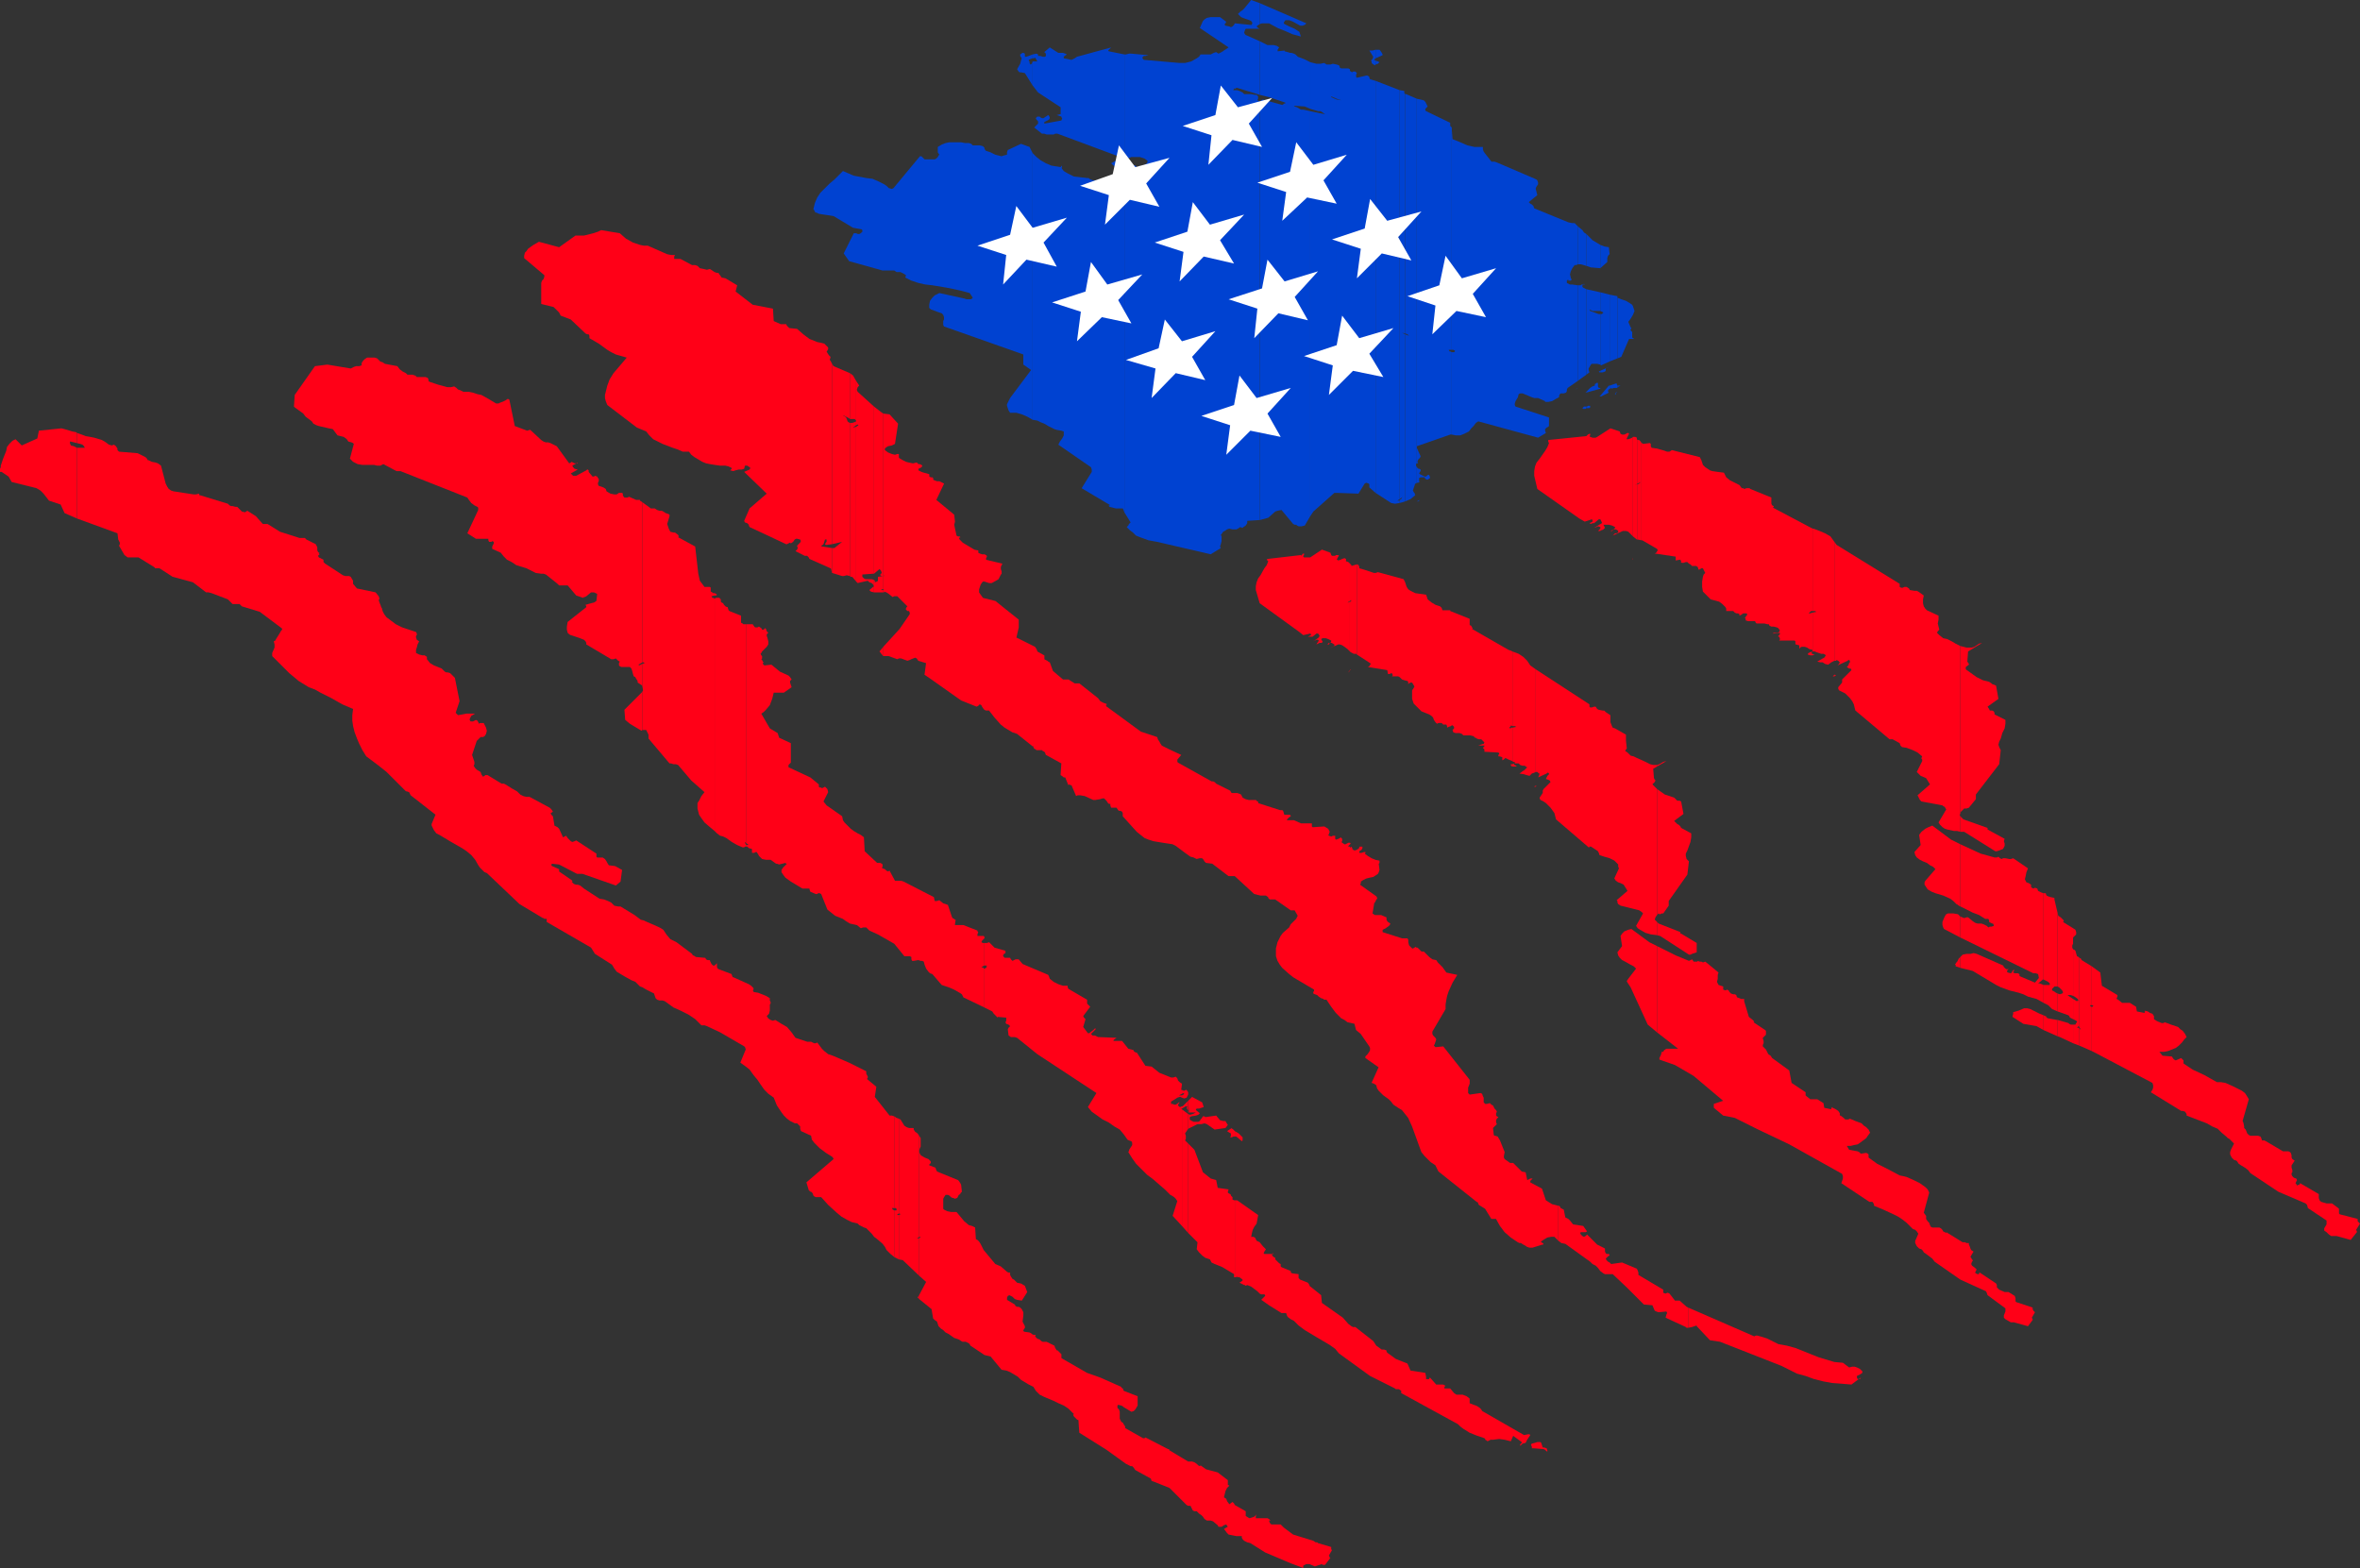 <?xml version="1.0" encoding="UTF-8" standalone="no"?>
<svg
   version="1.0"
   width="129.766mm"
   height="86.217mm"
   id="svg137"
   sodipodi:docname="Flag 14.wmf"
   xmlns:inkscape="http://www.inkscape.org/namespaces/inkscape"
   xmlns:sodipodi="http://sodipodi.sourceforge.net/DTD/sodipodi-0.dtd"
   xmlns="http://www.w3.org/2000/svg"
   xmlns:svg="http://www.w3.org/2000/svg">
  <rect width="100%" height="100%" fill="#333333" stroke="none"/>
  <sodipodi:namedview
     id="namedview137"
     pagecolor="#ffffff"
     bordercolor="#000000"
     borderopacity="0.25"
     inkscape:showpageshadow="2"
     inkscape:pageopacity="0.0"
     inkscape:pagecheckerboard="0"
     inkscape:deskcolor="#d1d1d1"
     inkscape:document-units="mm" />
  <defs
     id="defs1">
    <pattern
       id="WMFhbasepattern"
       patternUnits="userSpaceOnUse"
       width="6"
       height="6"
       x="0"
       y="0" />
  </defs>
  <path
     style="fill:#ff0017;fill-opacity:1;fill-rule:evenodd;stroke:none"
     d="m 350.833,271.737 v 4.2 l 0.808,-0.162 0.97,-0.323 v 0.162 l 0.162,0.162 2.586,2.746 2.101,0.323 12.766,5.008 1.616,0.808 1.616,0.808 1.778,0.485 1.778,0.646 1.939,0.485 1.778,0.323 2.101,0.162 1.939,0.162 1.939,-1.454 -0.162,0.323 h -0.323 -0.162 l -0.162,-0.323 v -0.162 -0.162 l 0.323,-0.162 0.323,-0.162 0.485,-0.323 v -0.323 l -0.162,-0.162 -0.323,-0.323 -0.646,-0.323 -0.485,-0.162 h -0.162 -0.323 l -0.646,0.162 -1.293,-0.969 -1.778,-0.162 -1.616,-0.485 -1.616,-0.485 -1.616,-0.646 -3.232,-1.292 -1.778,-0.485 -1.778,-0.323 -2.262,-1.131 -0.97,-0.323 -1.131,-0.323 h -0.323 v 0 0 l -0.323,0.162 z"
     id="path1" />
  <path
     style="fill:#ff0017;fill-opacity:1;fill-rule:evenodd;stroke:none"
     d="m 350.833,275.937 v -4.2 l -0.323,-0.162 -1.454,-1.292 v 0 h -0.485 -0.485 v 0 l -1.131,-1.454 -0.323,-0.162 h -0.162 l -0.323,0.162 -0.485,-0.162 v -0.162 -0.162 -0.162 -0.162 l -5.171,-3.07 V 264.467 l -0.162,-0.485 -0.162,-0.323 -3.07,-1.292 -2.262,0.323 v 0 l -0.323,-0.323 -0.323,-0.162 -0.323,-0.323 -0.162,-0.323 0.162,-0.162 0.162,-0.162 0.162,-0.162 0.323,-0.162 -0.162,-0.323 h -0.162 -0.323 l -0.162,-0.162 -0.162,-0.323 v -0.162 -0.162 -0.323 l -1.616,-0.808 -2.101,-2.1 -0.162,0.162 -0.162,0.162 -0.323,0.162 -0.323,-0.162 -0.162,-0.162 -0.162,-0.162 -0.162,-0.323 0.162,-0.162 h 0.162 0.808 l 0.323,-0.162 -0.808,-1.131 -2.101,-0.323 -0.646,-0.808 -0.323,-0.323 -0.646,-0.323 -0.323,-1.616 -0.646,-0.323 -0.162,-0.323 -0.162,-0.162 h -0.162 v 7.27 l 0.646,0.485 0.808,0.162 5.171,3.716 0.162,0.162 0.323,0.323 0.323,0.162 0.323,0.162 0.485,0.485 0.485,0.646 0.646,0.485 0.323,0.162 h 0.485 0.485 0.323 0.323 l 2.909,2.746 3.555,3.554 1.778,0.162 0.485,1.131 0.323,0.162 0.485,0.162 1.616,-0.162 0.162,0.323 -0.162,0.323 -0.162,0.646 4.202,1.939 0.162,0.162 z"
     id="path2" />
  <path
     style="fill:#ff0017;fill-opacity:1;fill-rule:evenodd;stroke:none"
     d="m 323.846,257.843 v -7.27 l -1.293,-0.323 -1.293,-0.808 -0.808,-2.423 -2.424,-1.292 v -0.162 -0.162 l 0.485,-0.485 h -0.323 -0.162 l -0.323,0.162 -0.323,0.162 -0.323,-1.616 -0.808,-0.162 -1.778,-1.777 h -0.162 -0.485 l -1.131,-0.808 -0.162,-0.323 v -0.323 l 0.162,-0.808 -0.646,-1.616 -0.323,-0.808 -0.485,-0.808 -0.485,-0.162 h -0.162 l -0.162,-0.162 -0.162,-1.454 0.808,-0.808 -0.162,-0.323 v -0.485 l 0.162,-0.323 0.323,-0.323 -0.323,-0.162 -0.162,-0.162 v -0.485 l 0.162,-0.323 v 0 l -0.162,-0.323 -0.323,-0.323 -0.162,-0.323 -0.162,-0.323 -0.323,-0.162 -0.323,-0.323 -0.646,0.162 h -0.323 l -0.323,-0.323 v -0.969 l -0.162,-0.323 -0.162,-0.485 -0.323,-0.162 -2.262,0.323 -0.323,-0.323 v -0.323 -0.808 l 0.323,-0.808 v -0.485 -0.323 l -5.494,-6.947 -1.616,0.162 -0.162,-0.162 -0.162,-0.162 0.162,-0.323 0.162,-0.485 0.162,-0.485 -0.162,-0.323 -0.485,-0.485 -0.162,-0.323 v -0.485 l 2.747,-4.685 v -0.969 l 0.162,-0.969 0.162,-0.808 0.323,-0.969 0.808,-1.777 0.97,-1.616 -2.262,-0.485 -0.808,-1.131 -0.323,-0.323 -0.323,-0.323 -0.323,-0.323 -0.323,-0.485 -0.808,-0.162 -0.646,-0.485 -0.646,-0.646 -0.485,-0.485 h -0.323 -0.162 l -0.323,-0.323 -0.485,-0.485 h -0.162 l -0.323,-0.162 -0.162,0.162 -0.323,0.162 h -0.162 l -0.323,-0.323 -0.323,-0.323 -0.162,-0.646 v -0.485 l -0.162,-0.323 h -0.323 -0.808 l -4.04,-1.292 v -0.323 -0.162 l 0.646,-0.323 0.646,-0.485 0.162,-0.162 0.162,-0.323 -0.485,-0.323 -0.162,-0.162 -0.162,-0.323 v -0.162 0 -0.323 l -1.131,-0.485 h -0.485 -0.485 -0.323 l -0.485,-0.323 0.323,-1.939 v -0.162 l 0.162,-0.162 0.162,-0.323 0.162,-0.323 0.162,-0.162 v -0.162 l -0.162,-0.323 -3.394,-2.423 0.162,-0.323 v -0.323 l 0.485,-0.323 0.646,-0.323 0.646,-0.162 0.808,-0.162 0.485,-0.323 0.485,-0.323 0.162,-0.323 0.162,-0.485 -0.162,-1.292 v 0 l 0.162,-0.162 v -0.485 l -0.808,-0.162 -0.808,-0.323 -0.808,-0.485 -0.646,-0.485 0.162,-0.162 v -0.162 h -0.323 l -0.485,0.162 h -0.323 -0.162 v -0.323 l 0.485,-0.323 0.162,-0.323 v -0.162 -0.162 0 h -0.162 -0.162 -0.323 v 0.162 l -0.162,0.323 h -0.162 l -0.162,0.162 -0.485,0.162 -0.323,-0.162 -0.162,-0.162 v -0.162 l -0.162,-0.323 -0.162,0.162 h -0.162 v -0.162 h -0.323 v -0.162 l 0.323,-0.323 0.162,-0.162 -0.162,-0.162 h -0.323 l -0.646,0.323 h -0.162 v 0 l -0.485,-0.323 -0.162,-0.162 0.162,-0.162 v -0.323 -0.162 l -0.162,-0.162 -0.162,-0.162 -0.162,0.162 -0.323,0.162 -0.485,0.162 -0.162,-0.162 v -0.323 -0.323 h -0.323 -0.162 l -0.323,0.162 -0.485,-0.162 -0.162,-0.162 0.162,-0.162 v -0.162 l 0.162,-0.323 -0.162,-0.323 -0.162,-0.323 -0.808,-0.485 v 0 l -2.424,0.162 -0.162,-0.162 v -0.162 -0.162 -0.323 h -2.262 l -1.454,-0.646 h -1.454 v -0.162 l 0.162,-0.162 0.323,-0.323 0.323,-0.162 -0.162,-0.323 h -0.323 -0.808 l -0.162,-0.162 v -0.162 l -0.162,-0.485 -0.162,-0.162 h -0.162 -0.323 v 0 0 l -4.525,-1.454 v -0.323 h -0.162 l -0.162,-0.162 -0.162,-0.162 h -1.454 l -0.646,-0.162 -0.646,-0.323 -0.162,-0.323 -0.162,-0.323 -0.323,-0.162 -0.485,-0.162 h -1.131 l -0.162,-0.162 -0.162,-0.323 -2.909,-1.454 -0.162,-0.162 -0.162,-0.162 -0.323,-0.162 h -0.323 l -6.949,-3.877 -0.162,-0.162 v -0.485 l 0.808,-0.969 -2.424,-1.131 -1.616,-0.808 -0.323,-0.485 -0.162,-0.323 -0.323,-0.485 -0.162,-0.485 -3.394,-1.131 -7.272,-5.331 0.162,-0.162 -0.162,-0.162 v 0 h 0.323 l -0.323,-0.162 -0.485,-0.162 -0.323,-0.162 -0.323,-0.162 -0.485,-0.646 -3.878,-3.07 h -0.97 l -1.293,-0.808 h -1.131 l -2.101,-1.777 -0.646,-1.777 -0.323,-0.162 -0.162,-0.162 -0.646,-0.323 v -0.162 -0.162 -0.485 l -1.454,-0.808 -0.162,-0.485 -0.323,-0.485 -3.878,-1.939 0.485,-2.1 v -1.616 l -4.848,-3.877 -2.586,-0.646 -0.808,-1.131 v -0.646 l 0.162,-0.485 0.162,-0.485 0.323,-0.485 0.162,-0.162 h 0.323 l 0.97,0.323 h 0.485 l 0.323,-0.162 1.131,-0.646 0.323,-0.646 0.162,-0.323 0.162,-0.162 v -0.485 l -0.162,-0.485 v -0.485 l 0.323,-0.646 -3.394,-0.808 v -0.162 -0.162 l 0.162,-0.323 v -0.162 l -0.162,-0.162 -0.323,-0.162 h -0.485 l -0.485,-0.162 -0.323,-0.162 v -0.485 l -0.808,-0.162 -0.808,-0.485 -0.808,-0.485 -0.808,-0.485 -0.485,-0.485 -0.162,-0.162 -0.162,-0.323 0.323,-0.162 v 0 l -0.162,-0.162 h -0.323 l -0.323,-0.162 -0.485,-2.262 0.162,-0.646 -0.162,-1.454 -3.717,-3.07 1.616,-3.393 -0.97,-0.485 h -0.323 -0.162 l -0.485,-0.162 -0.323,-0.162 v -0.323 l -0.162,-0.162 h -0.323 l -0.323,-0.162 v -0.162 0 0 -0.323 l -0.485,-0.162 -0.646,-0.162 -0.485,-0.162 -0.323,-0.162 -0.323,-0.162 v -0.162 -0.162 l 0.646,-0.323 0.162,-0.323 -0.162,-0.162 -0.323,-0.162 h -0.323 l -0.162,-0.162 -0.162,-0.162 h -0.162 l -0.646,0.162 -0.808,-0.162 -0.646,-0.162 -0.646,-0.323 -0.808,-0.485 V 94.995 94.833 94.51 94.349 h -0.323 l -0.485,0.162 -0.646,-0.162 -0.808,-0.323 -0.646,-0.485 v -0.323 l 0.162,-0.162 0.485,-0.323 0.808,-0.162 0.646,-0.323 0.646,-4.2 -1.778,-1.939 -1.293,-0.162 v 33.765 l 0.162,-0.162 v 0.162 h -0.162 v 2.746 h 0.162 l -0.162,0.162 v 0.485 h 0.162 v -0.162 l 0.485,0.162 0.485,0.323 0.808,0.646 0.323,-0.162 h 0.162 0.485 l 2.101,2.1 -0.162,0.162 -0.162,0.323 v 0.162 l 0.323,0.323 h 0.323 l 0.162,0.323 v 0.323 l -2.101,3.07 -3.394,3.716 v 1.939 h 1.131 l 1.778,0.646 0.323,-0.162 h 0.485 l 1.293,0.485 0.485,-0.162 0.323,-0.162 0.808,-0.323 0.323,0.162 0.323,0.485 1.616,0.485 -0.323,2.423 0.97,0.646 6.626,4.685 3.232,1.292 0.323,-0.162 0.323,-0.323 0.323,0.162 0.162,0.323 0.323,0.485 0.162,0.162 0.323,0.162 h 0.646 l 1.131,1.454 1.293,1.454 0.808,0.646 0.808,0.485 0.808,0.485 0.97,0.323 3.232,2.585 h 0.162 v 0.162 l 0.162,0.323 0.323,0.162 0.162,0.162 h 1.131 l 0.162,0.162 0.323,0.162 0.162,0.162 0.162,0.485 3.232,1.777 -0.162,2.423 0.485,0.323 0.162,0.162 h 0.323 l 0.646,1.616 0.162,-0.162 h 0.162 v 0.162 h 0.323 l 0.97,2.262 0.323,-0.162 h 0.485 l 0.97,0.162 1.778,0.808 h 0.485 l 0.97,-0.162 0.485,-0.162 h 0.323 l 0.162,0.162 0.323,0.323 0.323,0.485 0.162,0.162 h 0.323 v 0.323 l 0.162,0.485 h 0.485 0.323 0.323 l 0.323,0.485 0.162,0.162 h 0.323 l 0.323,0.162 0.162,0.323 v 0.646 l 2.909,3.231 0.808,0.646 0.808,0.646 0.808,0.323 0.97,0.323 1.939,0.323 2.101,0.323 0.646,0.323 0.646,0.485 1.293,0.969 1.131,0.808 0.646,0.162 0.646,0.323 0.646,-0.162 h 0.485 l 0.162,0.162 0.162,0.162 0.162,0.323 0.323,0.323 1.293,0.162 3.394,2.585 h 0.485 0.808 l 4.04,3.716 0.646,0.162 0.646,0.162 h 0.485 0.646 l 0.485,0.323 v 0.162 l 0.323,0.323 h 0.485 0.646 l 3.232,2.262 h 0.808 l 0.646,1.131 -0.323,0.646 -0.485,0.485 -0.646,0.646 -0.323,0.646 -1.293,1.131 -0.485,0.646 -0.323,0.646 -0.323,0.646 -0.162,0.646 -0.162,0.646 v 0.646 0.969 l 0.323,0.969 0.485,0.808 0.485,0.646 1.454,1.292 0.808,0.646 0.808,0.485 3.555,2.1 v 0.323 l -0.162,0.162 v 0.323 l 0.323,0.162 0.485,0.162 0.323,0.323 0.485,0.323 0.485,0.162 0.162,0.162 h 0.485 l 0.97,1.454 0.97,1.292 1.131,1.131 0.646,0.323 0.646,0.485 1.454,0.323 0.323,1.292 0.97,0.808 1.778,2.585 0.162,0.323 v 0.485 l -0.162,0.323 -0.323,0.485 -0.162,0.162 -0.162,0.162 -0.162,0.162 v 0.323 l 2.747,1.939 -1.454,3.231 0.485,0.162 0.485,0.323 0.162,0.646 0.323,0.485 0.97,0.969 1.131,0.808 0.485,0.485 0.485,0.646 0.97,0.646 0.808,0.485 0.646,0.808 0.646,0.808 0.808,1.777 0.646,1.777 0.646,1.777 0.646,1.777 0.646,0.808 0.646,0.646 0.646,0.646 0.97,0.646 0.646,1.292 7.918,6.301 0.323,0.162 v 0.162 l 0.162,0.323 1.293,0.808 1.293,2.1 h 0.485 0.485 l 0.808,1.454 0.97,1.292 1.293,1.131 1.454,0.969 0.323,0.162 h 0.323 l 0.485,0.323 0.323,0.162 0.485,0.323 0.485,0.162 h 0.646 l 2.101,-0.646 h 0.162 v -0.162 l -0.162,-0.162 -0.323,-0.162 v -0.162 l 0.485,-0.323 0.808,-0.485 0.808,-0.162 h 0.646 z"
     id="path3" />
  <path
     style="fill:#ff0017;fill-opacity:1;fill-rule:evenodd;stroke:none"
     d="M 183.577,119.713 V 85.948 l -0.485,-0.323 -1.454,-1.131 v 34.735 l 1.131,-0.969 0.162,0.162 0.162,0.162 0.162,0.485 -0.162,0.162 -0.162,0.162 v 0.162 l 0.323,0.162 h 0.323 v 2.746 h -0.323 l -0.162,0.162 v 0 h 0.162 0.323 v 0.485 h -0.485 -0.646 -0.808 v -2.585 l 0.162,0.162 v 0.162 0.162 l 0.485,-0.162 0.162,-0.162 v -0.162 -0.162 -0.162 -0.323 z"
     id="path4" />
  <path
     style="fill:#ff0017;fill-opacity:1;fill-rule:evenodd;stroke:none"
     d="m 183.577,136.353 v -1.939 l -0.808,0.969 0.646,0.808 z"
     id="path5" />
  <path
     style="fill:#ff0017;fill-opacity:1;fill-rule:evenodd;stroke:none"
     d="M 181.638,119.228 V 84.494 l -3.394,-3.07 -0.162,-0.323 v -0.162 l 0.162,-0.485 0.323,-0.323 -0.646,-0.969 v 9.209 l 0.323,-0.162 0.162,0.162 -0.485,0.323 v 32.15 l 0.323,0.323 2.101,-0.485 0.323,0.323 0.485,0.162 0.323,0.323 0.162,0.485 v -0.162 l -0.97,0.808 0.323,0.323 0.646,0.162 v -2.585 l -0.485,-0.162 h -0.485 -0.485 -0.323 l -0.323,-0.162 -0.323,-0.323 v -0.162 -0.162 -0.162 l 2.262,-0.162 z"
     id="path6" />
  <path
     style="fill:#ff0017;fill-opacity:1;fill-rule:evenodd;stroke:none"
     d="M 177.921,88.371 V 79.162 l -0.646,-1.131 -0.646,-0.485 v 9.532 h 0.97 l 0.162,0.162 0.162,0.162 v 0.162 l -0.323,0.162 -0.485,0.162 h -0.485 v 31.827 l 0.162,0.162 h 0.323 l 0.808,0.969 V 88.694 l -0.646,0.162 0.162,-0.162 z"
     id="path7" />
  <path
     style="fill:#ff0017;fill-opacity:1;fill-rule:evenodd;stroke:none"
     d="m 176.629,87.079 v -9.532 l -3.394,-1.454 -0.323,-0.485 v 37.481 l 2.101,-0.485 -1.616,1.292 h -0.485 v 5.17 l 2.101,0.646 h 0.323 l 0.646,-0.162 0.646,0.162 V 87.886 l -0.323,-0.162 -0.162,-0.162 -0.162,-0.485 -0.162,-0.323 -0.162,-0.162 -0.323,-0.162 -0.162,-0.162 1.293,0.646 z"
     id="path8" />
  <path
     style="fill:#ff0017;fill-opacity:1;fill-rule:evenodd;stroke:none"
     d="M 172.912,113.089 V 75.608 l -0.323,-0.646 -0.162,-0.162 0.162,-0.485 v -0.162 l -0.323,-0.323 -0.323,-0.485 -0.162,-0.323 0.162,-0.162 0.162,-0.323 v -0.323 l -0.323,-0.323 -0.485,-0.485 -0.646,-0.162 -0.808,-0.162 -1.616,-0.646 -1.293,-0.969 -1.293,-1.131 -1.616,-0.162 -0.323,-0.323 -0.162,-0.162 -0.162,-0.323 h -0.485 -0.646 l -1.454,-0.646 -0.162,-2.585 -4.202,-0.808 -3.555,-2.746 0.323,-1.292 -2.424,-1.454 v 0 l -0.808,-0.162 -0.323,-0.485 -0.162,-0.162 -0.162,-0.323 h -0.323 l -0.485,-0.162 -0.97,-0.646 -0.646,0.162 -0.646,-0.162 -0.808,-0.162 -0.485,-0.485 -0.485,-0.162 h -0.323 -0.323 l -2.424,-1.292 h -0.323 -0.162 -0.646 -0.162 v -0.323 -0.162 l 0.162,-0.323 h -0.808 l -0.808,-0.162 -4.04,-1.777 h -0.808 l -0.808,-0.162 -1.454,-0.485 -1.454,-0.808 -1.293,-1.131 -3.878,-0.646 -0.646,0.323 -0.97,0.323 -1.939,0.485 h -0.323 -0.485 -0.485 -0.485 l -3.394,2.423 -4.202,-1.131 -1.131,0.646 -1.131,0.808 -0.323,0.485 -0.323,0.323 -0.162,0.646 v 0.485 l 4.202,3.554 V 57.514 l -0.162,0.485 -0.323,0.323 -0.162,0.485 v 4.362 l 2.586,0.646 1.131,1.131 0.162,0.323 0.162,0.323 2.101,0.808 3.07,2.908 0.323,0.162 h 0.323 l 0.162,0.323 v 0.485 l 1.939,1.131 1.778,1.292 0.808,0.485 0.97,0.485 1.131,0.323 1.131,0.323 -1.778,2.1 -0.97,1.131 -0.808,1.292 -0.485,1.292 -0.323,1.292 -0.162,0.646 v 0.646 l 0.162,0.646 0.323,0.808 6.141,4.685 1.939,0.808 0.646,0.808 0.808,0.808 0.97,0.485 0.97,0.485 2.101,0.808 0.97,0.323 1.131,0.485 h 1.293 l 0.485,0.646 0.646,0.485 0.808,0.485 0.808,0.485 0.808,0.323 0.808,0.162 0.97,0.162 1.131,0.162 h 0.646 0.485 l 0.646,0.162 0.323,0.162 0.323,0.162 v 0.162 l -0.162,0.162 -0.162,0.162 0.646,0.162 0.485,-0.162 0.646,-0.162 h 0.646 l 0.485,-0.162 0.162,-0.646 h 0.323 0.162 l 0.485,0.323 0.162,0.162 -0.162,0.323 v 0 l -1.131,0.485 4.686,4.524 -3.555,3.07 -1.131,2.585 0.162,0.323 0.485,0.162 0.323,0.323 v 0.162 l 0.162,0.323 7.595,3.554 h 0.162 l 0.323,-0.162 0.323,-0.162 0.162,0.162 0.485,-0.323 0.323,-0.485 0.323,-0.162 h 0.162 l 0.646,0.162 0.162,0.323 -0.162,0.323 -0.323,0.323 -0.323,0.323 0.162,0.485 -0.162,0.323 -0.323,0.323 1.616,0.808 0.323,0.162 h 0.485 l 0.323,0.323 0.162,0.323 4.363,1.939 0.162,0.162 v 0.162 l 0.162,0.646 v -5.17 l -2.101,-0.323 -0.162,-0.162 0.323,-0.162 0.162,-0.162 0.162,-0.485 0.162,-0.485 h 0.162 0.162 v 0.485 l -0.162,0.162 -0.162,0.323 0.162,0.162 h 0.162 z"
     id="path9" />
  <path
     style="fill:#ff0017;fill-opacity:1;fill-rule:evenodd;stroke:none"
     d="m 256.621,249.442 v 15.994 h 0.323 v -0.162 l 0.323,0.162 h 0.323 l 0.646,0.485 v 0.162 l -0.162,0.162 -0.485,0.323 0.323,0.162 0.323,0.162 0.323,0.162 h 0.162 l 0.162,0.162 0.323,-0.162 0.808,0.323 0.646,0.485 0.646,0.485 0.485,0.485 0.323,0.162 h 0.323 0.323 l 0.162,0.162 v 0.162 l -0.808,0.808 1.616,1.131 2.586,1.616 v 0 h 0.485 0.485 l 0.162,0.485 0.162,0.323 0.646,0.485 0.646,0.323 0.97,0.969 1.293,0.969 2.424,1.454 2.747,1.616 1.131,0.808 0.808,0.969 6.464,4.685 5.171,2.585 0.162,0.162 h 0.646 l 0.485,0.323 v 0.485 l 11.797,6.462 0.485,0.485 0.646,0.485 1.293,0.808 1.616,0.646 1.454,0.485 0.162,0.162 v 0 0.162 l 0.323,0.162 0.162,0.162 0.646,-0.323 h 0.485 l 1.293,-0.162 1.131,0.162 1.293,0.323 0.485,-1.131 1.778,1.292 v 0.162 l -0.162,0.162 -0.162,0.162 v 0.323 l 0.485,-0.485 0.646,-0.162 0.323,-0.646 0.323,-0.485 0.323,-0.485 -0.162,-0.162 h -0.323 l -0.808,0.162 -8.726,-5.008 -0.162,-0.323 -0.323,-0.323 -0.485,-0.323 -0.323,-0.162 -0.485,-0.162 -0.808,-0.323 v -0.969 l -0.646,-0.485 -0.808,-0.323 h -0.323 -0.485 -0.485 l -0.485,-0.323 -0.808,-0.969 h -1.131 l -0.162,-0.162 0.162,-0.162 v -0.162 h 0.162 l -0.162,-0.162 -0.323,-0.162 h -1.454 l -1.293,-1.454 -0.162,0.162 v 0.162 h -0.323 -0.162 -0.162 v -0.485 l -0.162,-0.808 -3.07,-0.485 -0.646,-1.454 -2.424,-0.969 -1.778,-1.292 -0.162,-0.323 v -0.162 l -0.485,-0.162 h -0.485 l -1.131,-0.808 -0.323,-0.485 -0.323,-0.485 -3.717,-2.908 h -0.485 l -0.323,-0.162 -0.646,-0.485 -1.131,-1.292 -4.363,-3.07 -0.162,-1.616 -2.424,-1.939 v 0 -0.162 l -0.323,-0.485 -1.616,-0.646 -0.323,-0.323 v -0.485 -0.323 l -1.293,-0.162 -0.323,-0.162 v -0.323 l -1.939,-0.808 -0.162,-0.162 v -0.485 l -0.323,-0.162 -0.323,-0.323 -0.485,-0.485 v -0.323 l -0.323,-0.162 -0.323,-0.323 v 0 -0.323 l 0.162,-0.162 0.162,0.162 h -0.485 -0.485 -0.485 -0.485 l -0.162,-0.162 0.162,-0.323 0.323,-0.485 -0.323,-0.323 -0.323,-0.323 -0.646,-0.808 -0.646,-0.323 -0.162,-0.323 -0.162,-0.323 -0.323,-0.162 h -0.162 -0.323 l 0.162,-0.808 0.162,-0.646 0.323,-0.646 0.485,-0.646 0.323,-1.777 -4.363,-3.07 h -0.162 z"
     id="path10" />
  <path
     style="fill:#ff0017;fill-opacity:1;fill-rule:evenodd;stroke:none"
     d="m 256.621,235.064 v 1.131 h 0.323 l 1.131,0.969 0.162,-0.162 v -0.323 -0.323 l -0.162,-0.162 -0.646,-0.646 z"
     id="path11" />
  <path
     style="fill:#ff0017;fill-opacity:1;fill-rule:evenodd;stroke:none"
     d="m 318.675,300.979 2.101,0.162 0.323,0.162 0.323,0.323 h 0.162 v 0 -0.162 l -0.162,-0.485 -0.485,-0.162 h -0.323 l -0.162,-0.485 -0.162,-0.485 -0.162,-0.162 h -0.323 -0.323 l -0.485,0.162 -0.646,0.162 -0.162,0.162 v 0.162 l 0.162,0.323 v 0.323 z"
     id="path12" />
  <path
     style="fill:#ff0017;fill-opacity:1;fill-rule:evenodd;stroke:none"
     d="m 256.621,236.195 v -1.131 l -0.323,-0.323 -0.162,-0.162 h -0.162 v -0.162 l -0.97,0.646 0.485,0.323 0.323,0.162 v 0.323 0.162 l -0.162,0.323 h 0.323 l 0.323,-0.162 z"
     id="path13" />
  <path
     style="fill:#ff0017;fill-opacity:1;fill-rule:evenodd;stroke:none"
     d="M 256.621,265.436 V 249.442 h -0.162 l -0.323,-0.162 v -0.162 -0.162 0 -0.162 l -0.323,-0.323 v -0.162 l -0.162,-0.162 -0.323,-0.162 -0.162,-0.162 v -0.162 l 0.162,-0.485 -2.262,-0.323 -0.323,-1.616 -1.131,-0.323 -1.616,-1.292 -1.778,-4.685 -1.293,-1.292 v 18.579 l 1.939,1.939 -0.162,1.454 0.485,0.646 0.646,0.646 0.646,0.485 0.97,0.323 0.162,0.323 0.162,0.323 0.646,0.323 0.808,0.323 0.808,0.323 2.424,1.454 v 0.162 0.162 0.323 z"
     id="path14" />
  <path
     style="fill:#ff0017;fill-opacity:1;fill-rule:evenodd;stroke:none"
     d="m 246.925,231.51 v 3.07 l 0.646,-0.323 0.646,-0.323 0.646,-0.323 h 0.808 l 0.646,-0.162 0.485,0.162 1.616,1.131 2.262,-0.323 0.485,-0.646 -0.323,-0.485 -0.162,-0.323 h -0.162 -0.323 l -0.646,-0.162 -0.808,-0.969 -2.262,0.323 -0.162,-0.162 h -0.323 l -0.323,0.485 -0.162,0.162 -0.162,0.323 -0.323,0.162 h -0.97 l -0.323,-0.162 -0.323,-0.162 -0.162,-0.162 v -0.162 -0.323 l 0.323,-0.162 0.97,-0.162 0.485,-0.162 0.323,-0.323 -0.808,-0.646 v -0.162 l 0.162,-0.162 h 0.485 l 0.485,-0.162 0.485,-0.162 -0.323,-0.969 -2.101,-1.131 -0.808,0.808 0.162,2.423 h 1.454 l -0.323,0.162 -0.323,0.162 -0.646,0.162 z"
     id="path15" />
  <path
     style="fill:#ff0017;fill-opacity:1;fill-rule:evenodd;stroke:none"
     d="m 246.925,231.186 v -2.423 l -0.97,0.969 -0.162,0.162 h -0.162 v 0.485 l 0.808,-0.485 h 0.162 l 0.162,0.162 -0.162,0.162 0.485,0.969 z"
     id="path16" />
  <path
     style="fill:#ff0017;fill-opacity:1;fill-rule:evenodd;stroke:none"
     d="m 246.925,234.579 v -3.07 l -1.293,-0.969 v 24.233 l 1.293,1.454 v -18.579 l -0.646,-0.646 0.162,-0.323 v -0.485 -0.162 l -0.162,-0.485 0.323,-0.485 z"
     id="path17" />
  <path
     style="fill:#ff0017;fill-opacity:1;fill-rule:evenodd;stroke:none"
     d="m 245.632,227.632 v 0.485 l 0.485,0.162 0.485,-0.162 0.162,-0.323 0.162,-0.323 v -0.485 l -0.323,-0.485 h -0.162 l -0.323,0.162 h -0.162 l -0.323,-0.162 v 0.808 l 0.323,-0.162 h 0.162 l -0.162,0.323 z"
     id="path18" />
  <path
     style="fill:#ff0017;fill-opacity:1;fill-rule:evenodd;stroke:none"
     d="m 245.632,225.209 v 0.162 z"
     id="path19" />
  <path
     style="fill:#ff0017;fill-opacity:1;fill-rule:evenodd;stroke:none"
     d="m 245.632,225.37 v -0.162 l -0.485,-0.323 -0.323,-0.323 -0.162,-0.485 -0.323,-0.323 -0.485,0.162 h -0.485 l -2.424,-0.969 -1.616,-1.292 -1.293,-0.162 -1.778,-2.746 h -0.162 l -0.323,-0.162 -0.162,-0.162 v -0.162 l -0.485,-0.162 -0.646,-0.162 -1.293,-1.616 h -1.778 v -0.162 l 0.162,-0.162 0.485,-0.323 -3.878,-0.162 -0.323,-0.162 -0.323,-0.162 h -0.162 -0.323 l -0.162,-0.162 -0.162,-0.162 0.97,-0.969 v -0.162 h -0.162 l -0.162,0.162 -0.162,0.162 -0.646,0.485 -0.162,0.162 h -0.323 l -0.97,-1.292 0.485,-1.616 -0.323,-0.323 -0.162,-0.323 1.454,-1.939 -0.323,-0.323 -0.323,-0.323 v -0.808 l -3.878,-2.262 -0.162,-0.323 v -0.323 h -0.97 l -0.97,-0.323 -0.97,-0.485 -0.808,-0.646 -0.162,-0.485 -0.162,-0.323 -5.333,-2.262 -0.808,-0.969 h -0.323 -0.323 l -0.323,0.162 -0.323,0.162 -0.162,-0.162 -0.162,-0.162 -0.162,-0.323 h -0.323 -0.485 -0.323 l -0.323,-0.323 v -0.162 0 l 0.162,-0.323 0.323,-0.162 v -0.323 -0.162 l -2.262,-0.646 -1.131,-1.131 -0.485,0.162 h -0.485 v 4.685 h 0.162 0.162 0.162 v 0.162 h -0.162 l 0.162,0.162 -0.162,0.162 -0.323,0.162 v 8.078 l 1.616,0.808 0.323,0.485 0.323,0.323 0.162,0.162 0.323,0.323 v -0.162 l 1.778,0.162 v 0.646 l -0.162,0.323 0.162,0.323 0.485,0.162 0.162,0.162 0.162,0.162 -0.162,0.162 -0.162,0.162 -0.162,0.323 0.162,1.292 0.485,0.323 h 0.323 0.485 l 0.485,0.162 4.202,3.393 12.282,8.078 -1.778,2.908 0.808,0.969 1.131,0.808 1.131,0.808 1.293,0.646 1.131,0.808 1.131,0.646 0.808,0.969 0.808,1.131 0.323,0.162 0.485,0.162 0.162,0.323 v 0.485 l -0.323,0.485 -0.323,0.485 v 0.162 l -0.162,0.323 0.808,1.292 0.808,1.131 1.131,1.131 1.131,1.131 1.293,0.969 1.293,1.131 1.131,0.969 1.131,1.131 0.323,0.162 0.485,0.323 0.323,0.323 0.323,0.485 -0.97,3.07 1.939,2.1 v -24.233 l -0.162,-0.162 h 0.162 v -0.485 l -0.323,0.162 h -0.162 l -0.162,-0.162 -0.162,-0.162 v -0.162 l 0.323,-0.485 h -0.162 l -0.162,0.162 -0.485,0.323 h -0.323 l -0.323,-0.162 h -0.323 v -0.162 -0.323 l 0.808,-0.485 0.485,-0.323 0.485,-0.162 h 0.162 l 0.323,0.162 v -0.485 h -0.323 -0.323 l 0.646,-0.323 v -0.808 h -0.162 z"
     id="path20" />
  <path
     style="fill:#ff0017;fill-opacity:1;fill-rule:evenodd;stroke:none"
     d="m 204.585,194.836 v 0.162 z"
     id="path21" />
  <path
     style="fill:#ff0017;fill-opacity:1;fill-rule:evenodd;stroke:none"
     d="M 204.585,194.675 Z"
     id="path22" />
  <path
     style="fill:#ff0017;fill-opacity:1;fill-rule:evenodd;stroke:none"
     d="m 204.585,194.675 v 0 l -0.162,-0.162 h -0.162 -1.131 v -0.323 l 0.162,-0.485 -0.162,-0.162 v -0.162 l -2.909,-1.131 h -1.778 l 0.162,-1.131 h -0.162 l -0.162,-0.162 -0.323,-0.162 -0.162,-0.323 -0.808,-2.423 -0.485,-0.162 -0.485,-0.162 -0.808,-0.646 v 0 l -0.485,0.162 h -0.485 l -0.162,-0.808 -6.302,-3.231 -0.485,-0.162 h -0.323 -0.485 -0.485 l -1.131,-2.1 -0.323,0.162 -0.323,-0.162 -0.323,-0.323 -0.485,-0.162 -0.162,-0.162 0.162,-0.162 v -0.323 -0.162 l -0.162,-0.162 -0.323,-0.162 h -0.646 l -2.586,-2.423 -0.162,-2.908 -0.646,-0.485 -0.646,-0.323 -0.808,-0.485 -0.646,-0.485 -0.646,-0.646 -0.646,-0.646 -0.323,-0.485 -0.162,-0.808 -3.232,-2.262 -0.646,-0.808 0.97,-1.939 -0.162,-0.646 -0.485,-0.485 -0.323,0.162 -0.323,0.162 -0.162,-0.162 h -0.323 l -0.162,-0.162 v -0.485 l -1.778,-1.454 -4.525,-2.1 v -0.162 -0.323 l 0.485,-0.485 v -4.039 l -2.424,-1.131 -0.323,-0.969 -1.616,-0.969 -1.778,-3.07 0.485,-0.323 0.485,-0.485 0.808,-0.969 0.485,-1.292 0.323,-1.292 h 2.101 l 1.616,-1.131 -0.162,-0.485 -0.162,-0.485 v -0.162 -0.162 l 0.323,-0.323 -0.323,-0.485 -0.323,-0.323 -1.778,-0.808 -1.778,-1.454 -1.454,0.162 -0.162,-0.162 -0.162,-0.162 v -0.162 l 0.162,-0.162 -0.162,-0.162 -0.162,-0.323 -0.162,-0.162 0.162,-0.162 v -0.485 l -0.162,-0.162 -0.162,-0.323 0.162,-0.162 0.162,-0.323 0.485,-0.485 0.485,-0.485 0.323,-0.485 v -0.646 l -0.162,-0.646 -0.162,-0.485 v -0.323 l 0.323,-0.323 -0.323,-0.323 -0.162,-0.485 -0.162,-0.162 -0.162,0.162 -0.162,0.162 h -0.323 l -0.162,-0.323 -0.485,-0.323 -0.323,0.162 h -0.485 l -0.162,-0.162 -0.323,-0.485 h -0.323 -0.323 -0.646 v 45.559 l 0.323,0.162 v 0.162 h -0.323 v -0.162 0.485 h 0.162 l 0.323,0.323 0.646,0.162 v 0.323 0.485 h 0.485 l 0.323,-0.162 h 0.162 l 0.323,0.485 0.162,0.323 0.323,0.323 0.323,0.323 0.808,0.162 h 0.97 l 1.131,0.808 v 0 h 0.162 l 0.485,0.162 1.293,-0.323 0.162,0.162 h 0.162 l -0.485,0.485 -0.323,0.323 -0.323,0.485 v 0.485 l 0.323,0.485 0.485,0.646 1.131,0.808 2.424,1.454 h 1.454 v 0 0.162 l 0.162,0.485 1.131,0.485 h 0.323 l 0.162,-0.162 h 0.323 l 0.323,0.162 1.293,3.231 1.616,1.292 1.616,0.646 0.646,0.485 0.808,0.485 1.454,0.323 0.808,0.646 0.485,-0.162 h 0.646 l 0.323,0.323 0.323,0.323 1.778,0.808 3.394,1.939 2.101,2.585 h 1.131 l 0.323,0.162 v 0.162 0.323 l 0.162,0.323 h 0.323 l 0.97,-0.162 0.485,0.162 h 0.323 l 0.323,0.162 0.162,0.646 0.323,0.808 0.485,0.646 0.323,0.323 0.485,0.162 1.939,2.262 1.454,0.485 1.131,0.485 1.131,0.646 0.485,0.323 0.323,0.646 4.363,2.1 v -8.078 h -0.162 v -0.162 l -0.485,-0.162 0.323,-0.162 0.323,-0.162 v -4.685 h -0.323 l -0.323,-0.162 0.162,-0.323 0.162,-0.162 0.323,-0.323 v -0.162 z"
     id="path23" />
  <path
     style="fill:#ff0017;fill-opacity:1;fill-rule:evenodd;stroke:none"
     d="m 155.136,175.288 v -45.559 h -0.323 -0.323 l -0.162,-0.162 -0.323,-0.162 v -1.454 l -2.424,-0.969 -0.162,-0.162 -0.162,-0.485 v -0.162 h -0.162 l -0.323,-0.162 v 0 l -0.162,-0.162 -0.162,-0.162 -0.162,-0.323 -0.323,-0.162 -0.162,-0.162 v -0.323 -0.162 l -0.323,-0.323 h -0.323 -0.323 l -0.323,0.162 v 48.305 l 0.485,0.485 0.646,0.485 0.646,0.162 0.646,0.323 1.131,0.808 1.131,0.646 1.131,0.485 h 0.323 l 0.162,-0.162 h 0.323 v -0.485 0.162 l -0.162,-0.162 -0.162,-0.323 v -0.162 z"
     id="path24" />
  <path
     style="fill:#ff0017;fill-opacity:1;fill-rule:evenodd;stroke:none"
     d="m 148.51,123.267 v 0.485 h 0.323 l 0.162,-0.162 -0.162,-0.162 z"
     id="path25" />
  <path
     style="fill:#ff0017;fill-opacity:1;fill-rule:evenodd;stroke:none"
     d="m 148.51,123.752 v -0.485 h -0.323 l -0.162,-0.162 -0.323,-0.162 v -0.485 -0.323 l -0.162,-0.162 h -0.485 -0.646 l -0.97,-1.292 -0.323,-1.454 -0.646,-5.654 -3.555,-1.939 v 0 l 0.162,-0.162 -0.162,-0.323 -0.646,-0.485 h -0.323 l -0.646,-0.162 -0.323,-0.646 -0.162,-0.485 -0.162,-0.485 0.485,-1.616 V 106.95 l -0.323,-0.162 -0.485,-0.162 -0.485,-0.323 -0.323,-0.162 h -0.485 l -0.485,-0.162 -0.485,-0.323 h -0.808 l -1.778,-1.292 v 33.281 h 0.323 l 0.162,0.162 -0.485,0.162 v 4.524 l 0.162,0.969 -0.162,0.323 v 7.916 h 0.323 0.485 l 0.485,0.969 v 0.808 l 4.363,5.17 h 0.323 l 0.485,0.162 h 0.485 l 0.485,0.162 v 0 l 2.747,3.231 2.747,2.423 -0.646,0.808 -0.485,0.969 -0.323,0.485 v 0.485 0.646 l 0.162,0.646 0.162,0.646 0.323,0.485 0.808,1.131 1.131,0.969 0.97,0.808 v -48.305 l -0.323,-0.162 h -0.162 l -0.162,-0.323 z"
     id="path26" />
  <path
     style="fill:#ff0017;fill-opacity:1;fill-rule:evenodd;stroke:none"
     d="m 133.481,137.646 v -33.281 l -0.485,-0.323 v -0.162 0 h -0.162 -0.323 -0.323 v 0 l -1.454,-0.646 -0.323,0.162 h -0.162 -0.162 -0.323 l -0.162,-0.162 -0.162,-0.323 v -0.323 l -0.162,-0.162 h -0.323 -0.323 l -0.485,0.323 h -0.485 l -0.808,-0.162 -0.808,-0.485 -0.162,-0.485 -0.485,-0.323 -0.97,-0.323 -0.162,-0.323 v -0.323 l 0.162,-0.323 v -0.485 l -0.162,-0.162 -0.162,-0.323 -0.485,-0.162 -0.162,0.162 h -0.323 l -0.808,-0.969 v 0 -0.323 l -0.162,-0.162 h -0.162 l -0.162,0.162 -2.101,1.131 h -0.646 l -0.323,-0.323 -0.162,-0.162 1.454,-0.808 v 0 l -0.646,-0.162 -0.323,-0.323 -0.162,-0.323 1.131,-0.646 v 0.162 h -0.162 -0.162 -0.323 l -0.323,-0.162 -0.323,-0.162 -0.162,0.162 -0.323,0.162 v 0 l -2.586,-3.554 -0.323,-0.162 -0.323,-0.162 -0.646,-0.323 -0.485,-0.162 h -0.485 l -0.485,-0.162 -0.485,-0.323 -2.262,-2.1 h -0.162 l -0.485,0.162 -2.586,-0.969 -1.131,-5.493 -0.323,-0.162 -0.485,0.323 -0.323,0.162 -0.808,0.323 -0.323,0.162 h -0.485 l -1.616,-0.969 -1.454,-0.808 -0.808,-0.162 -0.97,-0.323 -0.808,-0.162 h -1.131 l -0.646,-0.323 -0.485,-0.162 -0.323,-0.323 -0.485,-0.323 -0.646,0.162 H 92.92 L 91.789,80.132 91.142,79.97 90.657,79.809 89.203,79.324 89.041,79.162 V 78.839 L 88.88,78.516 88.395,78.355 h -0.485 -0.646 -0.646 l -0.323,-0.323 h -0.162 l -0.323,-0.162 h -0.808 -0.323 l -0.323,-0.323 -0.646,-0.323 -0.646,-0.485 -0.485,-0.646 -2.586,-0.485 -0.485,-0.323 -0.485,-0.162 -0.646,-0.646 -0.485,-0.162 h -0.485 -1.131 l -0.485,0.323 -0.323,0.323 -0.323,0.485 v 0.485 l -0.485,0.162 h -0.646 l -0.485,0.162 -0.646,0.323 -4.848,-0.808 -2.586,0.323 -4.202,5.978 -0.162,2.423 0.162,0.162 1.778,1.292 v 0 l 0.485,0.646 0.646,0.485 0.646,0.485 0.323,0.485 0.646,0.323 0.485,0.162 2.101,0.485 0.808,0.162 0.97,1.292 1.293,0.323 0.646,0.485 0.323,0.485 0.646,0.162 0.323,0.162 0.162,0.162 -0.808,3.07 0.646,0.646 0.97,0.485 0.97,0.162 h 0.97 0.808 0.646 l 0.646,0.162 h 0.646 l 0.323,-0.162 0.323,-0.162 2.424,1.292 0.323,0.162 h 0.808 l 13.898,5.493 0.323,0.485 0.485,0.646 0.646,0.485 0.646,0.323 0.162,0.162 v 0.485 l -2.262,4.847 1.778,1.131 h 2.586 v 0.323 0 l 0.162,0.323 h 0.162 0.162 0.162 l 0.162,-0.162 0.323,0.162 v 0.323 l -0.162,0.323 -0.162,0.323 v 0.323 0.162 l 1.778,0.808 0.646,0.808 0.646,0.646 0.97,0.485 0.97,0.646 2.101,0.646 0.97,0.485 0.97,0.485 1.131,0.162 h 0.485 l 0.485,0.162 2.424,1.939 0.162,0.162 0.162,0.162 h 1.293 0.485 l 1.778,2.1 1.454,0.485 0.162,-0.162 h 0.162 l 0.323,-0.162 0.97,-0.808 v 0 h 0.323 0.323 l 0.646,0.323 -0.162,1.454 -0.485,0.323 -0.646,0.162 -1.131,0.323 0.162,0.323 v 0.162 l -3.878,3.07 -0.162,0.969 v 0.646 l 0.162,0.646 0.323,0.323 0.323,0.162 0.97,0.323 0.97,0.323 0.808,0.323 0.323,0.323 0.162,0.323 v 0.323 l 5.171,3.07 h 0.485 l 0.485,-0.162 0.162,0.162 0.162,0.162 0.162,0.162 0.323,0.162 -0.162,0.323 v 0.162 0.323 l 0.162,0.162 0.323,0.162 h 1.454 0.323 l 0.323,0.323 0.162,0.485 0.162,0.646 0.162,0.485 0.323,0.162 0.162,0.323 0.323,0.485 v 0.323 l 0.485,0.323 0.485,0.323 v -4.524 l -0.646,0.323 -0.162,-0.162 0.323,-0.162 z"
     id="path27" />
  <path
     style="fill:#ff0017;fill-opacity:1;fill-rule:evenodd;stroke:none"
     d="m 133.481,151.701 v -7.916 l -3.717,3.716 0.162,2.1 0.97,0.808 2.424,1.454 z"
     id="path28" />
  <path
     style="fill:#ff0017;fill-opacity:1;fill-rule:evenodd;stroke:none"
     d="m 191.011,269.152 v 0.808 l 2.586,2.1 0.323,1.939 0.323,0.323 0.485,0.323 0.162,0.485 0.162,0.485 0.485,0.485 0.485,0.323 0.485,0.485 0.646,0.323 1.131,0.808 0.485,0.162 0.485,0.162 0.485,0.323 0.323,0.162 h 0.646 l 0.646,0.323 0.162,0.162 0.162,0.323 2.909,1.939 1.293,0.323 2.262,2.746 0.97,0.162 0.808,0.323 1.616,0.969 0.646,0.646 0.808,0.485 0.808,0.485 0.97,0.485 0.485,0.808 0.808,0.808 0.97,0.485 1.939,0.808 0.97,0.485 1.131,0.485 0.97,0.646 1.131,1.131 -0.162,0.162 0.162,0.323 0.323,0.323 0.162,0.162 0.162,0.162 0.323,0.162 v 0.323 l 0.162,2.262 5.656,3.554 4.04,2.908 0.646,0.323 0.323,0.162 h 0.323 l 0.323,0.323 0.323,0.485 3.232,1.777 0.162,0.485 0.485,0.162 3.232,1.292 3.555,3.554 0.323,0.162 h 0.485 l 0.485,0.969 0.323,0.162 h 0.485 l 0.485,0.485 0.485,0.323 0.323,0.323 0.323,0.485 0.485,0.323 h 0.808 l 0.485,0.162 0.97,0.808 0.162,0.323 h 0.323 0.323 l 0.485,-0.323 0.485,-0.162 0.323,0.485 -0.323,0.162 -0.485,0.323 0.162,0.162 0.485,0.646 0.323,0.323 1.616,0.323 h 1.131 v 0.323 l 0.162,0.323 0.323,0.323 0.646,0.323 0.646,0.162 3.07,1.939 5.333,2.262 1.293,0.485 1.293,0.485 v -0.162 -0.162 -0.162 l 0.323,-0.162 0.323,-0.162 h 0.646 l 1.131,0.485 1.454,-0.485 0.162,0.162 h 0.485 l 1.131,-1.454 h -0.162 v -0.162 l -0.162,-0.323 0.646,-1.131 -0.162,-0.162 v -0.162 -0.323 l -2.747,-0.808 -0.162,-0.162 h -0.323 l -0.485,-0.323 -4.202,-1.292 -1.939,-1.454 -0.646,-0.646 h -1.939 l -0.323,-0.323 -0.162,-0.485 h 0.323 v 0 l -0.323,-0.323 -0.323,-0.162 h -0.162 -2.262 V 315.034 l 0.162,-0.323 -0.162,0.162 -0.323,0.323 -0.485,0.162 -0.485,0.162 -0.323,-0.162 -0.485,-0.323 v -0.969 l -2.262,-1.292 -0.162,-0.323 -0.162,-0.162 -0.162,-0.162 -0.646,0.485 -0.485,-0.646 -0.162,-0.485 -0.485,-0.323 0.162,-0.646 0.162,-0.646 0.323,-0.646 0.485,-0.485 -0.323,-0.162 v -0.323 -0.323 -0.323 l -2.101,-1.616 -2.424,-0.646 -1.131,-0.808 -0.162,0.162 -0.323,-0.162 -0.323,-0.323 -0.485,-0.323 -0.485,-0.162 h -0.485 -0.323 l -4.04,-2.423 0.162,-0.162 h -0.162 v 0 h -0.162 l -4.686,-2.423 -0.162,0.162 h -0.323 l -3.717,-2.1 v -0.323 l -0.323,-0.485 -0.162,-0.323 -0.323,-0.162 -0.323,-0.646 v -0.485 -0.969 l -0.162,-0.485 -0.323,-0.323 v -0.323 -0.162 l 0.162,-0.162 0.646,0.162 0.323,0.162 0.162,0.162 0.808,0.485 0.808,0.485 0.485,-0.162 0.323,-0.323 0.485,-0.808 v -1.939 l -2.909,-1.131 -0.162,-0.485 -0.323,-0.162 v -0.162 0 l -4.363,-1.939 -2.747,-0.969 -5.333,-3.07 v -0.323 -0.485 l -0.162,-0.162 -0.323,-0.323 -0.323,-0.323 h -0.162 l -0.323,-0.485 -0.162,-0.485 -1.616,-0.808 h -0.323 -0.485 l -0.323,-0.162 -0.323,-0.323 -0.485,-0.162 -0.485,-0.485 0.162,-0.162 -0.162,-0.162 h -0.323 l -0.323,-0.162 -0.162,-0.162 -0.323,-0.162 -1.131,-0.162 -0.162,-0.162 v -0.162 l 0.323,-0.485 v -0.323 l -0.162,-0.323 -0.162,-0.323 -0.162,-0.323 0.162,-1.292 v -0.646 l -0.323,-0.646 -0.323,-0.323 -0.323,-0.162 h -0.323 l -0.323,-0.162 -0.162,-0.323 -1.616,-0.969 v -0.485 l 0.162,-0.323 0.323,-0.162 0.323,0.162 0.323,0.162 0.323,0.323 0.162,0.162 0.485,0.162 0.97,0.162 1.131,-1.777 -0.485,-1.292 -0.808,-0.485 -0.808,-0.162 -0.646,-0.646 -0.323,-0.162 -0.323,-0.485 -0.162,-0.323 V 264.467 h -0.162 -0.162 l -0.323,-0.162 v 0 l -1.293,-1.131 -1.131,-0.485 -2.424,-2.908 -0.323,-0.646 -0.323,-0.646 -0.323,-0.485 -0.323,-0.323 -0.323,-0.162 -0.162,-2.423 -0.646,-0.323 -0.646,-0.162 -0.97,-0.808 -0.808,-0.969 -0.808,-0.969 h -1.131 l -0.808,-0.162 -0.323,-0.162 -0.323,-0.162 -0.162,-0.162 v -0.323 -1.616 -0.162 l 0.162,-0.323 0.323,-0.485 h 0.485 l 0.323,0.162 0.323,0.323 0.323,0.162 h 0.162 l 0.323,0.162 0.485,-0.162 0.162,-0.323 0.162,-0.323 0.323,-0.162 v -0.162 l 0.323,-0.323 -0.162,-1.454 -0.162,-0.323 -0.323,-0.485 -0.162,-0.162 -4.363,-1.777 -0.162,-0.323 -0.162,-0.485 -1.293,-0.485 v -0.162 l 0.162,-0.162 0.162,-0.162 v -0.323 l -0.485,-0.485 -0.808,-0.323 -0.808,-0.485 -0.162,-0.323 -0.162,-0.323 v 17.61 h 0.162 0.162 l -0.162,0.162 -0.162,0.162 v 7.755 l 1.454,1.292 z"
     id="path29" />
  <path
     style="fill:#ff0017;fill-opacity:1;fill-rule:evenodd;stroke:none"
     d="m 191.011,236.033 v 3.07 l 0.162,-0.485 0.162,-0.323 v 0 -1.454 -0.162 -0.162 z"
     id="path30" />
  <path
     style="fill:#ff0017;fill-opacity:1;fill-rule:evenodd;stroke:none"
     d="m 191.011,239.103 v -3.07 l -0.323,-0.485 -0.485,-0.323 -0.323,-0.485 v -0.323 h -0.97 l -0.485,-0.162 -0.485,-0.323 -0.808,-1.292 -0.323,-0.162 v 19.71 h 0.162 l 0.162,0.162 -0.323,0.162 v 9.209 l 0.808,0.162 3.394,3.231 v -7.755 h -0.162 v 0 h -0.323 l 0.323,-0.162 0.162,-0.162 v -17.61 z"
     id="path31" />
  <path
     style="fill:#ff0017;fill-opacity:1;fill-rule:evenodd;stroke:none"
     d="m 191.011,269.96 v -0.808 l -0.323,0.485 z"
     id="path32" />
  <path
     style="fill:#ff0017;fill-opacity:1;fill-rule:evenodd;stroke:none"
     d="m 186.809,252.189 v -19.71 l -0.485,-0.162 -0.485,-0.323 v 19.064 h 0.323 l 0.162,0.162 v 0.162 0.162 h -0.485 v 9.693 l 0.97,0.485 v -9.209 h -0.323 v 0 -0.162 z"
     id="path33" />
  <path
     style="fill:#ff0017;fill-opacity:1;fill-rule:evenodd;stroke:none"
     d="m 185.84,251.058 v -19.064 l -0.485,-0.162 h -0.485 l -3.07,-3.877 0.323,-2.1 -1.939,-1.616 0.162,-0.323 v -0.162 l -0.162,-0.323 -0.162,-0.323 v -0.162 0 -0.323 l -3.555,-1.777 -1.131,-0.485 -2.262,-0.969 -0.97,-0.323 -0.808,-0.646 -0.485,-0.485 -0.97,-1.292 -0.323,0.162 h -0.323 l -0.323,-0.162 -0.323,-0.162 h -0.162 -0.323 -0.323 l -2.424,-0.808 -0.808,-1.131 -0.97,-1.131 -1.131,-0.646 -1.293,-0.808 -0.485,0.162 -0.485,-0.162 -0.485,-0.323 -0.323,-0.485 0.323,-0.323 0.162,-0.162 0.162,-0.646 v -0.646 -0.323 -0.323 l 0.162,-0.162 v -0.162 -0.162 l -0.162,-0.323 v -0.485 l -0.808,-0.485 -0.808,-0.323 -0.808,-0.323 -0.97,-0.162 v -0.162 l -0.162,-0.162 0.162,-0.162 v -0.323 l -0.485,-0.485 -0.485,-0.323 -3.232,-1.454 h -0.162 v -0.162 l -0.162,-0.323 v -0.162 l -2.586,-0.969 -0.323,-0.162 -0.162,-0.323 v -0.808 l -0.323,0.323 -0.162,0.162 h -0.323 l -0.162,-0.162 -0.162,-0.162 -0.162,-0.323 -0.162,-0.323 v -0.162 h -0.323 -0.162 v 0 0 l -0.323,-0.162 -0.162,-0.323 h -0.162 l -1.778,-0.162 -0.485,-0.323 h -0.162 l -0.162,-0.323 -3.232,-2.423 -1.293,-0.646 -0.808,-0.969 -0.323,-0.485 -0.323,-0.485 -0.485,-0.323 -0.646,-0.323 -2.586,-1.131 -0.323,-0.162 -0.646,-0.162 -1.293,-0.969 -2.909,-1.777 h -0.485 l -0.808,-0.162 -0.646,-0.646 -0.646,-0.323 -0.808,-0.323 -0.97,-0.162 -3.232,-2.1 -0.808,-0.646 -0.485,-0.162 h -0.323 l -0.485,-0.162 -0.323,-0.323 -0.162,-0.162 h 0.162 v -0.162 l -0.162,-0.162 -2.586,-1.777 v -0.162 -0.323 l -1.454,-0.646 -0.162,-0.162 v -0.162 l 0.162,-0.162 1.454,0.162 3.717,1.939 h 0.323 0.323 0.323 0.162 l 6.949,2.423 0.97,-0.808 0.323,-2.423 -1.454,-0.808 -1.293,-0.162 -0.323,-0.485 -0.162,-0.323 -0.323,-0.485 -0.485,-0.323 h -1.131 l -0.162,-0.162 v -0.646 l -4.202,-2.746 -0.323,0.162 -0.485,0.162 -0.323,-0.162 -0.323,-0.323 -0.323,-0.323 -0.323,-0.485 -0.323,0.162 -0.323,0.162 -0.808,-1.777 -0.323,-0.323 -0.323,-0.162 -0.323,-0.162 -0.323,-1.939 -0.323,-0.323 -0.162,-0.323 0.485,-0.323 -0.323,-0.485 -0.162,-0.162 -0.162,-0.162 -4.202,-2.262 h -0.646 l -0.646,-0.162 -0.646,-0.323 -0.646,-0.646 -1.131,-0.646 -1.293,-0.808 -0.323,-0.162 h -0.485 l -2.909,-1.777 h -0.162 -0.323 l -0.162,0.162 -0.323,0.162 -0.323,-0.485 -0.162,-0.485 -0.808,-0.485 -0.323,-0.323 -0.323,-0.485 0.162,-0.323 v -0.485 l -0.485,-1.454 0.323,-0.969 0.323,-0.969 0.323,-0.969 0.323,-0.323 0.485,-0.485 h 0.485 l 0.323,-0.162 0.323,-0.485 0.162,-0.646 -0.162,-0.646 -0.323,-0.646 -0.162,-0.323 h -0.323 -0.162 -0.323 l -0.162,0.162 -0.162,-0.323 -0.162,-0.323 -0.323,-0.162 -0.323,0.162 -0.323,0.162 H 97.768 l -0.162,-0.323 v -0.162 l 0.162,-0.323 0.162,-0.323 0.808,-0.485 H 97.768 96.96 l -0.808,0.162 -0.97,0.162 -0.162,-0.162 -0.323,-0.323 0.808,-2.423 -0.97,-4.847 -0.97,-0.969 -0.485,-0.162 h -0.323 l -0.323,-0.162 -0.323,-0.323 -0.323,-0.323 -0.808,-0.323 -0.808,-0.323 -0.808,-0.485 -0.646,-0.808 v -0.485 l -0.485,-0.323 h -0.485 l -0.646,-0.162 -0.646,-0.323 v -0.646 l 0.162,-0.485 0.162,-0.646 0.323,-0.646 -0.485,-0.323 -0.162,-0.485 v -0.323 l 0.162,-0.162 v -0.323 l -0.162,-0.323 -2.909,-0.969 -1.293,-0.646 -1.293,-0.969 -0.646,-0.485 -0.485,-0.646 -0.323,-0.646 -0.162,-0.646 -0.162,-0.162 v -0.162 l -0.323,-0.808 -0.162,-0.485 0.162,-0.323 -0.162,-0.485 -0.646,-0.808 -3.878,-0.808 -0.808,-0.969 v -0.323 -0.323 l -0.485,-0.808 -0.323,-0.162 h -0.485 -0.323 l -0.485,-0.162 -3.717,-2.423 -0.162,-0.162 -0.162,-0.162 v -0.162 -0.323 l -0.323,-0.162 -0.646,-0.323 -0.162,-0.323 0.162,-0.162 0.162,-0.162 -0.162,-0.162 0.162,-0.162 v 0 h -0.162 l -0.162,-0.162 -0.162,-0.323 v -0.646 l -0.162,-0.323 -0.162,-0.323 -0.646,-0.323 -0.323,-0.162 -0.323,-0.162 -0.646,-0.323 -0.323,-0.323 h -0.323 -0.808 l -4.04,-1.292 -2.586,-1.616 h -0.323 -0.323 -0.323 l -0.162,-0.162 -1.293,-1.454 -1.778,-1.131 -0.485,0.323 -0.646,-0.162 -0.97,-0.969 h -0.323 l -0.646,-0.162 h -0.162 -0.162 l -0.323,-0.162 -0.162,-0.162 -0.162,-0.162 -5.818,-1.777 h -0.162 v -0.323 l -0.646,0.162 h -0.485 l -4.202,-0.646 -0.485,-0.162 -0.485,-0.323 -0.323,-0.485 -0.323,-0.646 -0.97,-3.716 -0.646,-0.485 -0.485,-0.162 -0.808,-0.162 -0.646,-0.323 h -0.162 l -0.162,-0.323 -0.323,-0.323 -1.616,-0.808 -3.878,-0.323 -0.162,-0.162 -0.162,-0.162 v -0.323 l -0.323,-0.485 -0.162,-0.162 -0.323,-0.162 -0.323,0.162 -0.646,-0.162 -0.646,-0.485 -0.808,-0.485 -1.616,-0.485 -0.808,-0.162 -0.97,-0.162 -0.808,-0.323 -0.97,-0.323 v 2.1 l 0.646,0.162 0.485,0.162 0.323,0.323 0.162,0.323 h -0.808 -0.323 -0.485 v 14.702 l 8.403,3.07 0.162,1.292 0.162,0.323 0.162,0.323 v 0.323 l -0.162,0.323 1.131,1.939 0.646,0.485 h 0.808 0.646 0.808 l 3.394,2.1 v 0.162 h 0.323 0.646 l 2.747,1.777 4.202,1.131 2.747,2.1 v 0 h 0.485 l 0.646,0.162 3.394,1.292 0.97,0.969 h 1.454 l 0.323,0.323 0.162,0.162 3.717,1.131 4.525,3.393 0.162,0.162 -0.162,0.323 -0.162,0.162 -0.162,0.323 -0.808,1.292 -0.162,0.323 -0.323,0.162 0.162,0.646 v 0.646 l -0.485,1.131 v 0.162 0.485 l 1.778,1.777 1.778,1.777 1.939,1.616 2.101,1.292 1.293,0.485 1.131,0.646 2.262,1.131 2.262,1.292 2.262,0.969 -0.162,1.292 v 1.131 l 0.162,1.131 0.323,1.292 0.485,1.292 0.485,1.131 0.646,1.292 0.808,1.292 2.586,1.939 1.616,1.292 4.04,4.039 h 0.162 l 0.485,0.162 0.162,0.323 0.162,0.323 5.171,4.039 -0.808,1.939 v 0.323 l 0.162,0.323 0.323,0.646 0.485,0.646 0.646,0.323 2.424,1.454 2.262,1.292 0.97,0.646 0.97,0.808 0.808,0.969 0.646,1.131 0.323,0.485 0.646,0.646 0.323,0.323 h 0.162 l 0.162,0.162 h 0.162 l 0.162,0.162 6.626,6.301 4.848,2.908 h 0.162 l 0.162,0.162 h 0.485 v 0.162 0 0.485 l 9.211,5.331 0.808,1.292 3.555,2.262 0.485,0.808 0.485,0.646 0.808,0.485 0.808,0.485 1.454,0.808 0.808,0.323 0.646,0.646 0.323,0.323 0.485,0.162 0.808,0.485 1.616,0.808 0.162,0.485 0.162,0.485 0.323,0.323 0.485,0.162 h 0.646 l 0.485,0.162 1.778,1.292 1.454,0.646 1.616,0.808 1.454,0.969 1.293,1.292 h 0.646 l 0.485,0.162 2.747,1.292 5.01,2.908 0.162,0.162 0.162,0.485 -1.131,2.746 1.131,0.808 0.808,0.646 0.808,1.131 0.808,0.969 0.646,0.969 0.808,1.131 0.808,0.808 1.131,0.808 0.646,1.616 0.97,1.454 0.485,0.646 0.646,0.646 0.646,0.485 0.97,0.485 h 0.485 l 0.323,0.323 0.323,0.323 v 0.485 l 0.162,0.485 2.101,0.969 0.162,0.808 0.485,0.646 0.485,0.485 0.646,0.646 1.293,0.969 1.293,0.808 0.162,0.162 v 0 l 0.162,0.323 -5.656,4.847 0.485,1.616 0.323,0.323 h 0.162 l 0.323,0.323 0.162,0.485 0.162,0.162 0.323,0.162 h 1.131 l 1.454,1.616 1.778,1.616 0.97,0.808 1.131,0.646 0.97,0.485 1.293,0.323 0.323,0.323 0.97,0.485 0.485,0.162 1.131,1.131 0.485,0.646 0.646,0.485 1.131,0.969 0.485,0.646 0.323,0.646 0.808,0.808 0.808,0.646 v -9.693 l -0.323,-0.162 -0.162,-0.323 h -0.162 z"
     id="path34" />
  <path
     style="fill:#ff0017;fill-opacity:1;fill-rule:evenodd;stroke:none"
     d="m 15.998,92.087 v -2.1 0 L 15.837,89.825 15.029,89.664 13.413,89.179 12.766,89.017 8.08,89.502 7.757,91.118 4.525,92.572 3.878,91.925 3.232,91.279 2.586,91.602 1.939,92.248 1.454,92.895 1.293,93.702 0.646,95.318 0.162,96.772 v 0.323 L 0,97.418 v 0.646 h 0.323 l 1.454,0.969 0.646,1.131 5.171,1.292 0.808,0.485 0.646,0.646 1.131,1.454 2.424,0.808 0.808,1.777 2.586,1.131 V 93.056 l -0.646,-0.323 -0.646,-0.162 v -0.162 l -0.162,-0.162 V 92.087 91.764 h 0.162 l 0.646,0.162 z"
     id="path35" />
  <path
     style="fill:#ff0017;fill-opacity:1;fill-rule:evenodd;stroke:none"
     d="m 434.704,209.215 v 9.209 l 0.646,0.323 11.958,6.301 0.162,0.485 v 0.485 l -0.162,0.485 -0.323,0.485 6.302,3.877 h 0.323 l 0.485,0.162 0.323,0.485 v 0.162 0.162 l 2.101,0.808 2.101,0.808 1.131,0.646 1.131,0.485 0.808,0.808 0.97,0.808 0.323,0.323 0.323,0.162 0.323,0.323 0.323,0.323 0.323,0.323 -0.646,1.292 -0.162,0.485 v 0.485 l 0.323,0.646 0.485,0.485 0.485,0.162 0.162,0.162 0.323,0.485 0.485,0.323 0.808,0.485 0.646,0.485 0.485,0.646 5.818,3.877 5.656,2.423 0.323,0.323 0.162,0.646 3.878,2.585 v 0.485 0.323 l -0.485,0.808 v 0.323 0.162 l 0.485,0.323 0.485,0.485 0.485,0.323 h 0.485 0.646 l 2.909,0.808 1.293,-1.616 v 0 -0.162 l -0.162,-0.323 0.808,-1.292 -0.485,-0.485 v -0.323 -0.162 l -3.717,-0.969 -0.162,-0.162 v -0.162 -0.808 l -0.162,-0.162 -1.293,-0.969 h -0.323 -0.162 -0.646 l -1.131,-0.323 -0.323,-0.323 -0.162,-0.485 v -0.485 -0.323 l -3.878,-2.262 -0.162,0.323 h -0.162 l -0.323,0.162 -0.162,-0.323 -0.162,-0.162 0.162,-0.323 0.162,-0.323 -0.162,-0.323 -0.485,-0.162 -0.323,-0.323 -0.162,-0.323 v -0.162 -0.162 l 0.162,-0.162 v -0.485 l -0.162,-0.485 v -0.485 l 0.646,-0.969 -0.485,-0.323 -0.162,-0.323 v -0.485 l -0.162,-0.485 -0.162,-0.162 -0.323,-0.162 h -1.131 l -3.555,-2.1 -0.323,-0.162 h -0.485 l -0.162,-0.485 -0.162,-0.323 -0.485,-0.162 h -0.323 -0.97 -0.323 l -0.323,-0.162 -0.323,-0.323 -0.323,-0.808 -0.323,-0.323 v -0.323 l -0.162,-0.808 -0.162,-0.323 1.293,-4.524 -0.485,-0.808 -0.323,-0.485 -0.646,-0.485 -0.646,-0.323 -1.293,-0.646 -1.454,-0.646 -0.97,-0.162 h -0.808 l -2.586,-1.454 -2.424,-1.131 -1.939,-1.292 v -0.323 -0.162 -0.162 l -0.162,-0.162 -0.323,-0.323 -1.131,0.485 -0.323,-0.162 -0.162,-0.162 -0.323,-0.485 -1.939,-0.162 -0.646,-0.808 h 0.97 l 0.808,-0.162 0.808,-0.323 0.808,-0.323 0.646,-0.485 0.646,-0.646 0.485,-0.646 0.485,-0.485 -0.323,-0.646 -0.485,-0.646 -0.485,-0.323 -0.485,-0.485 -1.454,-0.485 -1.293,-0.485 -0.323,0.162 h -0.323 l -0.808,-0.323 -0.323,-0.162 -0.485,-0.323 v -0.162 0 -0.323 -0.162 l -0.323,-0.485 -0.485,-0.162 -0.485,-0.323 -0.646,-0.162 0.162,0.162 v 0 h -0.162 v 0.323 l -1.616,-0.323 -0.162,-0.969 -1.293,-0.808 h -1.616 l -0.808,-0.646 -0.323,-0.162 v -0.162 l 0.162,-0.323 v -0.323 l -3.232,-1.939 -0.323,-2.746 -1.778,-1.292 v 8.078 h 0.162 l 0.162,0.162 -0.162,0.162 v 0 0 z"
     id="path36" />
  <path
     style="fill:#ff0017;fill-opacity:1;fill-rule:evenodd;stroke:none"
     d="m 434.704,208.892 v -8.078 l -2.101,-1.292 -0.162,-0.323 -0.323,-0.162 v 14.378 l 0.162,0.323 0.162,0.162 h -0.162 l -0.162,-0.162 v 3.554 l 2.586,1.131 v -9.209 h -0.162 l -0.162,-0.162 v -0.162 0 z"
     id="path37" />
  <path
     style="fill:#ff0017;fill-opacity:1;fill-rule:evenodd;stroke:none"
     d="m 432.118,213.415 v -14.378 l -0.162,-0.162 -0.323,-0.162 -0.323,-1.131 -0.162,-0.162 -0.323,-0.162 v 9.693 l 0.323,0.162 0.646,0.485 0.162,0.323 h -0.162 l -0.162,0.162 -0.808,-0.485 v 4.2 l 0.646,0.323 0.162,0.162 v 0.162 l -0.162,0.162 -0.162,0.323 h -0.323 -0.162 v 3.877 l 1.293,0.485 v -3.554 l -0.162,-0.162 h -0.323 v 0 l 0.162,-0.162 0.162,-0.162 z"
     id="path38" />
  <path
     style="fill:#ff0017;fill-opacity:1;fill-rule:evenodd;stroke:none"
     d="m 430.825,192.898 v 1.939 l 0.162,-0.162 0.162,-0.162 0.323,-0.323 v -0.485 l -0.162,-0.485 z"
     id="path39" />
  <path
     style="fill:#ff0017;fill-opacity:1;fill-rule:evenodd;stroke:none"
     d="m 430.825,194.836 v -1.939 l -2.101,-1.292 0.162,-0.162 v -0.162 l -0.323,-0.323 -0.162,-0.162 -0.162,-0.162 -0.485,-0.323 -0.162,-0.646 v 15.348 0 l 0.323,0.162 0.323,0.323 0.323,0.323 0.162,0.323 v 0.162 l -0.162,0.162 -0.485,0.162 -0.485,-0.162 v 3.716 l 2.262,0.808 0.162,0.162 0.162,0.323 0.646,0.323 v -4.2 l -0.97,-0.646 -0.162,-0.162 h 0.646 l 0.485,0.162 v -9.693 0 l -0.162,-0.323 v -0.485 l 0.162,-0.323 v -0.485 -0.485 z"
     id="path40" />
  <path
     style="fill:#ff0017;fill-opacity:1;fill-rule:evenodd;stroke:none"
     d="m 430.825,216.808 v -3.877 h -0.485 l -0.323,-0.162 -0.162,-0.162 -2.262,-0.646 v 3.393 l 0.485,0.162 z"
     id="path41" />
  <path
     style="fill:#ff0017;fill-opacity:1;fill-rule:evenodd;stroke:none"
     d="m 427.593,205.014 v -15.348 l -0.646,-2.746 v -0.323 l -0.808,-0.162 -0.485,-0.162 -0.323,-0.162 -0.162,-0.323 v -0.162 h -0.485 v 17.933 l 0.97,0.485 0.323,0.323 v 0.162 0.162 h -1.293 v 3.716 l 0.97,0.485 0.808,0.808 1.131,0.485 v -3.716 l -0.323,-0.162 -0.485,-0.323 -0.323,-0.162 v -0.323 l 0.162,-0.162 v 0 l 0.162,-0.162 0.162,-0.162 z"
     id="path42" />
  <path
     style="fill:#ff0017;fill-opacity:1;fill-rule:evenodd;stroke:none"
     d="m 427.593,215.354 v -3.393 h -0.162 l -1.778,-0.323 -0.323,-0.162 -0.162,-0.323 h -0.162 l -0.323,-0.162 v 3.07 z"
     id="path43" />
  <path
     style="fill:#ff0017;fill-opacity:1;fill-rule:evenodd;stroke:none"
     d="m 424.684,203.56 v -17.933 l -0.485,-0.162 -0.323,-0.162 -0.323,-0.162 -0.162,-0.485 -0.485,-0.162 -0.323,0.162 -0.323,-0.162 -0.162,-0.162 v 0 -0.323 -0.162 l -0.485,-0.323 -0.485,-0.162 -0.162,-0.323 -0.162,-0.323 0.162,-0.646 0.162,-0.808 0.323,-0.808 -3.07,-2.1 -0.485,0.162 h -0.323 l -0.808,-0.162 h -0.323 -0.162 l -0.323,0.162 -0.323,-0.162 -0.323,-0.323 -0.323,0.162 h -0.485 l -2.909,-0.808 -4.202,-1.939 v 12.924 l 1.293,0.646 1.293,0.646 1.293,0.485 1.293,0.808 h 0.485 0.162 l 0.162,0.323 v 0.323 l 0.323,0.162 0.323,0.162 h 0.162 l 0.162,0.323 v 0 0.162 l -0.485,0.162 h -0.323 l -0.323,0.162 -0.323,-0.323 -0.323,-0.162 -0.323,-0.162 -0.485,-0.162 h -0.808 l -0.485,-0.162 -0.485,-0.323 -0.97,-0.808 h -0.323 l -0.485,0.162 -0.808,-0.323 v 4.362 l 15.19,7.432 h 0.485 l 0.485,0.162 0.162,0.808 -0.808,0.969 -3.07,-1.292 -0.162,-0.162 v -0.162 -0.162 l -0.323,-0.162 h -0.162 -0.485 l -0.323,-0.162 v -0.162 l 0.162,-0.162 v -0.323 l -0.323,0.323 -0.162,0.323 -0.162,0.162 -0.646,-0.162 -0.162,-0.162 v -0.162 l 0.323,-0.485 -0.323,0.162 -0.323,-0.162 -0.323,-0.323 -0.162,-0.323 -5.494,-2.423 -0.646,-0.162 -0.646,0.162 h -0.808 l -0.808,0.162 -0.485,0.485 v 2.262 l 2.586,0.646 4.04,2.423 0.808,0.485 0.97,0.485 1.778,0.646 1.939,0.485 0.97,0.323 0.97,0.485 1.778,0.485 1.454,0.808 v -3.716 l -0.808,-0.323 h -0.323 l 0.97,-0.808 z"
     id="path44" />
  <path
     style="fill:#ff0017;fill-opacity:1;fill-rule:evenodd;stroke:none"
     d="M 424.684,214.062 V 210.992 l -0.808,-0.323 -0.97,-0.485 -0.97,-0.485 -0.646,-0.162 h -0.646 l -1.131,0.485 -1.131,0.323 v 0.162 0.162 l -0.162,0.646 2.262,1.454 2.747,0.485 z"
     id="path45" />
  <path
     style="fill:#ff0017;fill-opacity:1;fill-rule:evenodd;stroke:none"
     d="m 407.393,169.634 v 3.231 h 0.485 0.323 l 6.464,4.039 h 0.323 l 0.485,-0.162 0.808,-0.323 0.323,-0.646 v -0.485 l -0.162,-0.485 0.162,-0.485 -3.555,-1.939 v -0.162 -0.162 l -5.01,-1.777 z"
     id="path46" />
  <path
     style="fill:#ff0017;fill-opacity:1;fill-rule:evenodd;stroke:none"
     d="m 407.393,134.253 v 34.573 l 0.323,-0.323 0.485,-0.485 h 0.485 l 0.485,-0.162 1.454,-1.777 v -0.969 l 4.848,-6.301 0.323,-2.908 -0.323,-0.646 -0.162,-0.485 0.162,-0.646 0.323,-0.646 0.323,-1.131 0.485,-0.969 0.162,-0.969 v -0.808 l -2.262,-1.131 v -0.323 l -0.162,-0.323 -0.323,-0.162 h -0.485 l -0.162,-0.323 -0.323,-0.485 2.262,-1.616 -0.485,-2.746 -0.323,-0.162 -0.485,-0.162 -0.162,-0.162 -0.485,-0.323 -0.646,-0.162 -0.646,-0.162 -1.293,-0.646 -1.131,-0.808 -1.131,-0.808 v -0.323 -0.162 l 0.646,-0.485 v 0 -0.162 l -0.323,-0.485 0.162,-2.1 2.909,-1.777 -0.646,0.162 -0.485,0.323 -0.485,0.323 -0.485,0.162 h -0.646 -0.485 z"
     id="path47" />
  <path
     style="fill:#ff0017;fill-opacity:1;fill-rule:evenodd;stroke:none"
     d="m 407.393,168.826 v -34.573 l -0.97,-0.485 -0.808,-0.485 -0.97,-0.485 -0.808,-0.162 -0.808,-0.646 -0.162,-0.162 -0.323,-0.323 0.162,-0.323 0.323,-0.323 -0.323,-1.292 0.162,-0.808 v -0.808 l -2.424,-1.131 -0.323,-0.323 -0.323,-0.485 -0.162,-0.646 v -0.808 l 0.162,-0.808 -1.131,-0.808 -0.323,-0.162 h -0.485 l -0.97,-0.162 -0.162,-0.323 -0.485,-0.323 h -0.485 l -0.323,0.162 h -0.323 l -0.323,-0.162 v -0.646 l -13.09,-8.078 -0.485,-0.646 v 24.718 h 0.323 l 0.162,-0.162 0.323,0.162 0.323,0.323 -0.162,0.323 -0.323,0.323 2.101,-0.969 0.162,-0.162 h 0.162 l 0.162,0.162 v 0.323 l -0.162,0.162 -0.162,0.485 -0.323,0.323 0.485,0.323 h 0.323 l 0.162,0.323 -1.778,1.777 -0.162,0.162 v 0.162 0.485 l -0.808,0.969 v 0.323 l 0.162,0.323 0.646,0.323 0.646,0.323 0.97,0.969 0.485,0.646 0.323,0.646 0.162,0.646 0.162,0.646 7.11,5.978 h 0.323 v 0 h 0.162 0.162 l 1.454,0.808 0.162,0.485 0.323,0.323 0.97,0.162 1.293,0.485 0.97,0.485 0.97,0.808 -0.162,0.323 v 0.162 l 0.162,0.162 v 0.323 l -1.131,2.262 0.485,0.485 0.323,0.323 1.131,0.485 0.808,1.292 -2.586,2.262 0.162,0.323 0.162,0.323 0.162,0.323 0.323,0.323 4.363,0.808 0.162,0.162 0.323,0.162 0.162,0.323 0.162,0.162 -1.616,2.746 0.323,0.485 0.485,0.485 0.485,0.323 0.485,0.162 1.454,0.323 h 0.646 l 0.646,0.162 v -3.231 l -0.162,-0.323 0.162,-0.162 z"
     id="path48" />
  <path
     style="fill:#ff0017;fill-opacity:1;fill-rule:evenodd;stroke:none"
     d="M 407.393,188.374 V 175.45 l -1.939,-0.969 -3.878,-2.908 -0.808,0.323 -0.646,0.323 -0.808,0.646 -0.485,0.646 0.323,2.1 -1.293,1.454 0.162,0.646 0.323,0.485 0.646,0.485 0.646,0.323 0.808,0.323 0.646,0.485 0.646,0.323 0.485,0.485 -2.101,2.423 -0.162,0.323 v 0.485 l 0.323,0.485 0.323,0.485 0.808,0.485 0.808,0.323 1.616,0.485 1.454,0.646 0.646,0.485 0.646,0.646 0.323,0.162 0.162,0.162 z"
     id="path49" />
  <path
     style="fill:#ff0017;fill-opacity:1;fill-rule:evenodd;stroke:none"
     d="m 407.393,194.836 v -4.362 l -0.485,-0.485 -0.97,-0.162 h -0.485 -0.646 l -0.323,0.162 -0.162,0.162 v 0 l -0.323,0.646 -0.323,0.808 v 0.646 l 0.162,0.485 0.162,0.323 z"
     id="path50" />
  <path
     style="fill:#ff0017;fill-opacity:1;fill-rule:evenodd;stroke:none"
     d="m 407.393,201.137 v -2.262 l -0.162,0.162 -0.162,0.162 -0.323,0.646 -0.162,0.162 -0.323,0.485 h 0.162 v 0.323 z"
     id="path51" />
  <path
     style="fill:#ff0017;fill-opacity:1;fill-rule:evenodd;stroke:none"
     d="m 381.214,140.231 v 0.323 l 0.323,-0.162 -0.162,-0.162 z"
     id="path52" />
  <path
     style="fill:#ff0017;fill-opacity:1;fill-rule:evenodd;stroke:none"
     d="m 381.214,137.323 v -24.718 l -0.808,-1.131 -1.131,-0.646 -1.131,-0.485 -1.293,-0.485 h -0.162 v 17.125 h 0.485 l 0.323,0.162 -0.808,0.162 v 8.078 h 0.485 l 0.323,0.162 0.485,0.162 0.485,0.162 h 0.485 l 0.323,0.162 0.162,0.162 -0.323,0.485 -0.323,0.162 -1.131,0.646 0.646,0.162 h 0.485 l 0.485,0.323 0.646,0.162 0.646,-0.485 z"
     id="path53" />
  <path
     style="fill:#ff0017;fill-opacity:1;fill-rule:evenodd;stroke:none"
     d="m 381.214,140.554 v -0.323 l -0.162,0.162 -0.162,0.162 z"
     id="path54" />
  <path
     style="fill:#ff0017;fill-opacity:1;fill-rule:evenodd;stroke:none"
     d="m 376.689,135.869 v 0.323 l 0.485,-0.162 h -0.162 z"
     id="path55" />
  <path
     style="fill:#ff0017;fill-opacity:1;fill-rule:evenodd;stroke:none"
     d="m 376.689,126.983 v -17.125 l -8.242,-4.362 0.162,-0.162 v -0.162 l -0.323,-0.162 -0.162,-0.323 v -1.292 l -4.363,-1.777 -0.162,-0.162 h -0.162 -0.485 l -0.485,0.162 -0.162,-0.162 h -0.323 l -0.485,-0.646 -0.97,-0.485 -0.97,-0.485 -0.808,-0.646 -0.485,-0.969 -1.293,-0.162 -1.131,-0.162 -0.485,-0.162 -0.485,-0.323 -0.485,-0.323 -0.485,-0.485 -0.323,-0.969 -0.323,-0.646 -5.818,-1.454 -0.485,0.323 h -0.485 l -0.97,-0.323 -1.131,-0.323 -1.131,-0.162 -0.162,-0.323 v -0.162 -0.323 l -0.162,-0.162 h -0.162 l -1.293,0.162 -0.162,-0.162 h -0.162 v 20.194 h 0.162 l 3.07,1.777 0.162,0.323 -0.162,0.162 -0.162,0.323 -0.323,0.162 4.363,0.646 v 0.162 0.162 0.162 0.323 l 0.808,-0.162 h 0.162 l 0.162,0.323 v 0.162 h -0.162 l 0.323,0.162 h 0.323 l 0.485,-0.162 h 0.323 l 0.323,0.323 0.323,0.162 0.323,0.323 h 0.485 0.323 l 0.323,0.162 0.162,0.323 v 0.162 l 0.162,0.162 v 0 l 0.485,-0.323 h 0.323 l 0.485,0.969 -0.323,0.323 -0.162,0.485 -0.162,0.969 v 1.131 l 0.162,0.969 1.616,1.616 1.778,0.485 0.646,0.485 0.323,0.323 0.323,0.323 0.162,0.323 v 0.323 0.162 h 0.162 0.323 0.162 0.485 0.323 l 0.323,0.323 0.323,0.162 h 0.323 l 0.323,0.162 v 0.323 l 0.323,-0.162 0.485,-0.323 h 0.162 0.323 0.162 l 0.162,0.162 v 0.162 l -0.162,0.162 -0.323,0.485 0.162,0.162 v 0.162 0.162 l 0.485,0.162 h 0.97 0.485 l 0.162,0.323 0.162,0.162 h 0.808 0.808 l 0.646,0.162 h 0.323 v 0.162 l 0.162,0.162 0.323,0.162 h 0.485 l 0.646,0.162 0.323,0.162 0.323,0.485 -0.162,0.323 -0.323,0.162 h -0.485 -0.323 l -0.162,0.162 1.454,-0.162 v 0.323 l -0.162,0.162 -0.162,0.162 v 0.162 h 0.162 l 0.162,0.323 v 0.323 l -0.162,0.162 h 3.232 l 0.162,0.162 v 0.162 0.485 h 0.162 l 0.485,0.162 h 0.162 v 0.323 0.162 0.162 h 0.162 v -0.162 l 0.323,-0.162 h 0.162 0.162 0.323 l 0.485,0.162 0.485,0.323 0.646,0.162 v 0.162 0.162 l -0.485,0.162 -0.323,0.162 -0.162,0.162 v 0.162 l 0.485,0.162 h 0.485 v -0.323 0 h -0.162 v 0 -0.323 l 0.162,-0.162 v 0 0 -8.078 l -0.485,0.162 h -0.323 l 0.162,-0.162 0.323,-0.323 v 0 z"
     id="path56" />
  <path
     style="fill:#ff0017;fill-opacity:1;fill-rule:evenodd;stroke:none"
     d="m 341.137,115.674 0.485,-0.646 z"
     id="path57" />
  <path
     style="fill:#ff0017;fill-opacity:1;fill-rule:evenodd;stroke:none"
     d="M 341.137,112.281 V 92.087 l -0.162,-0.323 -0.162,-0.162 -0.162,-0.162 h -0.323 v 9.047 l 0.646,-0.323 -0.323,0.323 -0.323,0.162 v 11.47 z"
     id="path58" />
  <path
     style="fill:#ff0017;fill-opacity:1;fill-rule:evenodd;stroke:none"
     d="m 341.137,115.674 -0.646,0.969 z"
     id="path59" />
  <path
     style="fill:#ff0017;fill-opacity:1;fill-rule:evenodd;stroke:none"
     d="m 340.329,100.488 v -9.047 l -0.162,-0.162 V 91.118 90.956 l -0.323,-0.162 h -0.485 v 20.679 l 0.808,0.646 h 0.162 v -11.47 h -0.323 l -0.162,0.162 z"
     id="path60" />
  <path
     style="fill:#ff0017;fill-opacity:1;fill-rule:evenodd;stroke:none"
     d="m 339.36,115.997 v 0 l 0.323,-0.162 h 0.162 -0.162 z"
     id="path61" />
  <path
     style="fill:#ff0017;fill-opacity:1;fill-rule:evenodd;stroke:none"
     d="M 339.36,111.474 V 90.794 l -0.162,0.162 -0.323,0.162 -0.485,0.162 h -0.323 v -0.162 l 0.162,-0.323 0.162,-0.323 0.162,-0.323 -0.162,-0.162 h -0.162 l -0.323,0.162 -0.323,0.162 h -0.323 -0.162 l -0.323,-0.162 -0.162,-0.485 -1.939,-0.646 -2.747,1.777 -0.323,0.162 h -0.323 -0.323 l -0.485,-0.162 v 0 l -0.162,-0.162 0.162,-0.162 v -0.323 h -0.162 l -0.323,0.162 -0.162,0.162 -0.162,0.162 -7.918,0.808 v 0.323 l 0.162,0.323 -0.323,0.808 -0.485,0.808 -1.131,1.616 -0.646,0.808 -0.323,0.808 -0.162,0.969 v 0.969 l 0.646,2.746 8.726,6.139 1.131,0.646 1.454,-0.485 0.162,0.162 v 0.162 0.162 l -0.323,0.162 -0.323,0.162 0.323,0.162 0.323,-0.162 h 0.323 l 0.97,-0.808 h 0.323 l 0.162,0.323 0.162,0.323 v 0.162 l -1.616,0.969 0.485,-0.162 0.323,-0.162 0.485,0.162 v 0 0 0.323 l -0.162,0.162 -0.162,0.162 -0.162,0.162 h 0.485 l 0.162,-0.162 h 0.162 l 0.323,-0.162 0.323,-0.323 -0.162,-0.323 -0.162,-0.323 h 0.485 0.646 l 0.646,0.162 0.646,0.323 v 0.162 0 l -0.323,0.323 -0.323,0.162 -0.323,0.323 0.323,-0.162 0.323,-0.323 h 0.485 l 0.323,0.162 0.162,0.162 v 0.162 0.162 l -0.323,0.162 h -0.323 l -0.162,0.162 -0.323,0.323 2.101,-0.969 v 0 h 0.646 l 0.485,0.162 0.485,0.485 z"
     id="path62" />
  <path
     style="fill:#ff0017;fill-opacity:1;fill-rule:evenodd;stroke:none"
     d="m 339.36,115.997 v 0 0.162 h -0.162 v 0.162 0 z"
     id="path63" />
  <path
     style="fill:#ff0017;fill-opacity:1;fill-rule:evenodd;stroke:none"
     d="m 344.369,196.614 v 17.933 l 4.363,3.393 h -2.424 l -0.485,0.323 -0.162,0.323 h -0.323 l -0.162,0.646 -0.162,0.323 -0.162,0.323 v 0.323 l 3.232,1.131 3.878,2.262 6.141,5.17 -1.939,0.646 v 0.323 0.485 l 1.939,1.616 2.424,0.485 4.525,2.262 6.787,3.231 10.989,6.139 0.162,0.485 v 0.485 l -0.162,0.485 -0.162,0.485 5.818,3.877 h 0.646 l 0.323,0.485 v 0.323 l 1.939,0.808 2.101,0.969 0.97,0.485 0.97,0.646 0.808,0.646 0.97,0.969 0.323,0.323 0.485,0.162 0.323,0.323 0.323,0.485 -0.485,1.131 -0.162,0.323 v 0.485 l 0.323,0.646 0.485,0.485 0.485,0.162 0.162,0.162 0.162,0.162 0.162,0.323 0.485,0.323 0.646,0.485 0.646,0.485 0.485,0.646 5.333,3.716 5.333,2.423 0.162,0.323 0.162,0.485 3.717,2.746 v 0.646 l -0.323,0.808 v 0.323 0.162 l 0.323,0.323 1.131,0.646 h 0.323 0.323 l 2.909,0.808 0.97,-1.292 v -0.162 l -0.162,-0.323 0.646,-1.131 -0.162,-0.162 -0.162,-0.162 -0.162,-0.323 v -0.323 l -3.394,-1.131 -0.162,-0.162 v -0.162 -0.485 l -0.162,-0.485 -1.293,-0.808 h -0.323 -0.485 l -1.131,-0.485 -0.323,-0.323 -0.162,-0.162 v -0.485 l -0.162,-0.323 -3.394,-2.262 -0.162,0.162 v 0.162 h -0.323 l -0.323,-0.162 -0.162,-0.162 0.162,-0.323 0.162,-0.323 -0.323,-0.323 -0.646,-0.485 -0.162,-0.323 0.162,-0.485 0.162,-0.162 v -0.162 l -0.162,-0.162 -0.162,-0.323 -0.162,-0.162 0.162,-0.323 0.485,-0.808 -0.485,-0.323 -0.162,-0.323 -0.162,-0.485 -0.162,-0.323 v -0.323 h -0.485 l -0.323,-0.162 h -0.485 l -3.394,-2.1 v 0.162 l -0.646,-0.323 -0.162,-0.323 -0.323,-0.323 -0.323,-0.162 h -0.323 -0.323 -0.485 -0.323 l -0.323,-0.162 -0.162,-0.323 -0.162,-0.485 -0.323,-0.323 -0.323,-0.485 v -0.323 -0.323 l -0.485,-0.646 1.131,-4.2 -0.323,-0.646 -0.485,-0.485 -1.131,-0.808 -1.293,-0.646 -1.454,-0.646 -0.646,-0.162 -0.808,-0.162 -2.424,-1.292 -2.262,-1.131 -1.778,-1.292 v -0.162 -0.162 -0.323 l -0.162,-0.162 -0.323,-0.162 -1.131,0.162 -0.162,-0.162 -0.162,-0.162 -0.323,-0.162 -1.778,-0.323 -0.485,-0.808 h 0.808 l 0.646,-0.162 0.808,-0.162 0.485,-0.323 0.646,-0.485 0.646,-0.485 0.323,-0.485 0.485,-0.646 -0.323,-0.646 -0.485,-0.485 -0.485,-0.323 -0.485,-0.485 -1.293,-0.485 -1.131,-0.485 -0.323,0.162 h -0.323 -0.323 l -0.323,-0.323 -0.646,-0.485 h -0.162 v -0.162 -0.323 l -0.323,-0.485 -0.485,-0.323 -0.97,-0.485 0.162,0.162 h -0.162 v 0.323 l -1.454,-0.323 -0.162,-0.969 -1.293,-0.808 h -1.454 l -0.808,-0.646 -0.162,-0.162 v -0.162 -0.485 l -2.909,-1.939 -0.485,-2.585 -3.555,-2.585 -0.323,-0.485 -0.485,-0.323 v 0 l -0.485,-0.969 -0.162,-0.162 -0.162,-0.162 -0.162,-0.162 -0.162,-0.162 v -0.323 l 0.162,-0.323 v -0.485 l -0.162,-0.485 v -0.162 l 0.162,-0.162 0.485,-0.485 v -0.485 -0.323 l -0.162,-0.162 -2.424,-1.616 0.162,-0.162 -0.162,-0.162 -0.162,-0.162 -0.808,-0.646 -0.97,-3.231 v -0.485 h -0.323 -0.323 l -0.323,-0.162 -0.485,-0.162 -0.162,-0.323 v -0.162 l -0.323,-0.162 h -0.323 l -0.485,-0.162 -0.323,-0.323 -0.162,-0.323 -0.323,-0.162 -0.323,0.162 -0.485,-0.162 v -0.162 -0.162 -0.162 -0.162 l -0.485,-0.162 -0.485,-0.162 -0.162,-0.323 -0.162,-0.323 0.162,-0.646 v -0.808 l 0.162,-0.485 -2.747,-2.262 -0.485,0.162 -0.323,-0.162 h -0.323 l -0.485,-0.162 v 0.162 h -0.485 -0.323 l -0.323,-0.485 -0.323,0.162 -0.323,0.162 -2.747,-1.131 z"
     id="path64" />
  <path
     style="fill:#ff0017;fill-opacity:1;fill-rule:evenodd;stroke:none"
     d="m 344.369,191.605 v 2.746 l 0.646,0.162 5.979,3.877 h 0.323 l 0.323,-0.162 0.97,-0.323 v -0.485 -0.485 -0.969 l -3.232,-1.939 h -0.162 v -0.323 l -4.525,-1.777 z"
     id="path65" />
  <path
     style="fill:#ff0017;fill-opacity:1;fill-rule:evenodd;stroke:none"
     d="m 344.369,163.979 v 26.172 l 0.323,-0.323 0.162,0.162 h 0.162 l 0.323,-0.162 h 0.323 l 1.131,-1.616 v -0.969 l 3.878,-5.493 0.323,-2.746 -0.485,-0.485 -0.162,-0.646 v -0.485 l 0.323,-0.646 0.646,-1.777 0.162,-0.969 v -0.808 l -2.101,-1.131 -0.162,-0.323 -0.162,-0.162 -0.162,-0.162 -0.323,-0.162 -0.162,-0.162 -0.162,-0.162 -0.323,-0.323 1.939,-1.454 -0.485,-2.585 -0.323,-0.162 h -0.485 l -0.646,-0.646 -0.97,-0.323 -0.97,-0.323 z"
     id="path66" />
  <path
     style="fill:#ff0017;fill-opacity:1;fill-rule:evenodd;stroke:none"
     d="m 344.369,158.971 v 0.323 l 1.939,-1.131 -0.646,0.162 -0.808,0.485 z"
     id="path67" />
  <path
     style="fill:#ff0017;fill-opacity:1;fill-rule:evenodd;stroke:none"
     d="m 344.369,159.294 v -0.323 0 h -0.808 l -0.646,-0.162 -1.293,-0.646 -1.454,-0.646 -0.646,-0.323 -0.646,-0.162 -0.646,-0.646 -0.485,-0.323 0.162,-0.323 0.162,-0.162 v -0.162 l -0.162,-1.454 v -0.162 -0.323 -0.808 l -2.262,-1.292 -0.485,-0.162 -0.162,-0.323 -0.323,-0.808 v -1.454 l -0.97,-0.646 -0.323,-0.323 h -0.323 l -0.808,-0.162 -0.323,-0.162 -0.323,-0.485 h -0.323 l -0.485,0.162 h -0.323 l -0.162,-0.162 v -0.485 l -11.15,-7.27 V 160.425 h 0.323 v 0 l 0.162,0.162 0.162,0.162 h 0.162 l -0.162,0.485 -0.162,0.323 1.778,-0.808 0.162,-0.162 h 0.162 l 0.162,0.162 v 0.162 l -0.162,0.162 -0.162,0.162 -0.162,0.323 -0.162,0.323 0.485,0.162 0.323,0.162 0.162,0.323 -1.454,1.454 -0.162,0.323 v 0.485 l -0.646,0.969 v 0.162 l 0.162,0.323 0.646,0.323 0.485,0.323 0.97,0.969 0.808,1.131 0.162,0.646 0.162,0.646 6.787,5.816 h 0.162 v -0.162 h 0.323 l 1.454,0.969 0.162,0.323 0.162,0.485 0.97,0.323 1.131,0.323 0.97,0.485 0.808,0.808 v 0.162 0.162 0.162 l 0.162,0.323 -0.97,2.1 0.323,0.485 0.485,0.323 0.485,0.162 0.646,0.323 0.808,1.292 -2.262,1.939 v 0 l 0.162,0.162 v 0.323 l 0.162,0.323 0.485,0.323 3.878,0.969 0.485,0.323 0.162,0.162 0.162,0.162 -1.454,2.585 0.323,0.485 0.485,0.323 1.131,0.646 1.131,0.323 1.293,0.162 v -2.746 l -0.485,-0.485 0.162,-0.485 0.323,-0.485 v -26.172 l -0.808,-0.808 -0.162,-0.162 0.162,-0.162 0.162,-0.162 0.162,-0.162 0.162,-0.323 -0.162,-0.162 -0.162,-0.323 -0.162,-1.939 z"
     id="path68" />
  <path
     style="fill:#ff0017;fill-opacity:1;fill-rule:evenodd;stroke:none"
     d="m 344.369,214.546 v -17.933 l -1.616,-0.808 -3.717,-2.746 -0.646,0.162 -0.808,0.323 -0.485,0.485 -0.323,0.485 0.323,2.1 -0.97,1.292 0.162,0.646 0.323,0.485 0.485,0.485 0.646,0.323 1.131,0.646 0.646,0.323 0.485,0.485 -1.616,2.1 -0.323,0.485 0.162,0.323 0.323,0.485 0.323,0.485 3.555,7.755 z"
     id="path69" />
  <path
     style="fill:#ff0017;fill-opacity:1;fill-rule:evenodd;stroke:none"
     d="m 319.16,163.333 v 0.162 l 0.162,-0.162 v 0 z"
     id="path70" />
  <path
     style="fill:#ff0017;fill-opacity:1;fill-rule:evenodd;stroke:none"
     d="m 319.16,160.425 v -21.325 l -1.131,-0.808 -0.646,-0.969 -0.808,-0.808 -0.97,-0.646 -1.293,-0.485 v 15.509 h 0.485 l 0.323,0.162 -0.808,0.162 v 6.947 l 0.162,0.162 h 0.323 v 0.162 l -0.162,0.162 -0.323,0.162 v 0.485 h 0.485 0.162 l 0.323,-0.162 h -0.162 l -0.323,-0.162 h -0.162 v -0.323 l 0.162,-0.162 v 0.162 h 0.485 0.323 l 0.323,0.323 0.485,0.162 h 0.485 l 0.162,0.162 0.323,0.162 -0.323,0.323 -0.323,0.323 -0.323,0.162 -0.162,0.162 -0.485,0.323 0.97,0.162 0.485,0.162 0.646,0.162 0.485,-0.485 0.485,-0.162 z"
     id="path71" />
  <path
     style="fill:#ff0017;fill-opacity:1;fill-rule:evenodd;stroke:none"
     d="m 319.16,163.495 v -0.162 h -0.162 l -0.162,0.162 z"
     id="path72" />
  <path
     style="fill:#ff0017;fill-opacity:1;fill-rule:evenodd;stroke:none"
     d="m 314.312,150.893 v -15.509 l -0.323,-0.162 -0.485,-0.162 -7.595,-4.362 0.162,-0.162 -0.162,-0.162 -0.162,-0.323 -0.323,-0.162 v -1.292 l -4.04,-1.616 v -0.162 h -0.323 -0.323 -0.485 -0.485 l -0.162,-0.485 -0.323,-0.323 -0.97,-0.323 -0.808,-0.485 -0.808,-0.646 -0.323,-0.969 -1.131,-0.162 -1.131,-0.162 -0.97,-0.485 -0.485,-0.323 -0.323,-0.485 -0.162,-0.485 -0.162,-0.485 -0.162,-0.323 -0.162,-0.323 -5.333,-1.454 -0.485,0.162 h -0.323 l -0.97,-0.323 -0.97,-0.323 -1.131,-0.323 v -0.323 l -0.162,-0.323 -0.162,-0.162 h -0.162 v 18.74 l 2.747,1.777 0.162,0.162 -0.162,0.162 -0.162,0.323 -0.323,0.162 4.04,0.646 0.162,0.808 h 0.323 l 0.323,-0.162 h 0.162 l 0.162,0.323 v 0.162 l -0.162,0.162 h 0.162 0.323 0.323 0.162 0.323 l 0.323,0.162 0.323,0.323 0.162,0.162 0.485,0.162 0.646,0.162 0.162,0.162 v 0.485 l 0.162,-0.162 0.323,-0.162 h 0.323 l 0.485,0.808 -0.162,0.323 -0.323,0.485 v 0.808 0.969 l 0.323,0.969 1.616,1.616 0.808,0.323 0.808,0.323 0.485,0.323 0.323,0.323 0.162,0.485 0.323,0.485 v 0 l 0.162,0.162 0.162,0.162 0.323,-0.162 h 0.646 l 0.323,0.323 h 0.323 0.323 l 0.162,0.323 v 0.323 l 0.323,-0.162 0.485,-0.162 0.162,-0.162 h 0.162 l 0.162,0.162 0.162,0.162 v 0 0.323 l -0.162,0.162 -0.162,0.162 0.162,0.485 0.485,0.162 h 0.808 l 0.485,0.162 0.162,0.162 0.162,0.162 h 0.646 0.808 l 0.646,0.162 0.162,0.162 0.162,0.162 h 0.162 l 0.162,0.162 0.485,0.162 h 0.485 l 0.162,0.162 0.162,0.162 0.323,0.323 -0.162,0.323 h -0.162 l -0.485,0.162 -0.485,0.162 h 1.293 v 0.162 0 l -0.162,0.162 -0.162,0.162 0.162,0.162 0.162,0.162 v 0.323 0.162 l 2.909,0.162 0.162,0.162 v 0.162 l -0.162,0.162 v 0.323 h 0.162 0.162 l 0.485,0.162 v 0.162 0.485 l 0.323,-0.162 0.323,-0.323 0.646,0.323 0.808,0.323 v -6.947 h -0.323 v 0.162 h -0.162 l -0.162,-0.162 0.162,-0.162 0.162,-0.162 v -0.162 z"
     id="path73" />
  <path
     style="fill:#ff0017;fill-opacity:1;fill-rule:evenodd;stroke:none"
     d="m 314.312,159.294 v -0.485 h -0.323 v 0.162 0.162 z"
     id="path74" />
  <path
     style="fill:#ff0017;fill-opacity:1;fill-rule:evenodd;stroke:none"
     d="m 281.992,138.938 0.323,-0.485 z"
     id="path75" />
  <path
     style="fill:#ff0017;fill-opacity:1;fill-rule:evenodd;stroke:none"
     d="m 281.992,136.03 v -18.74 l -1.131,0.323 v -0.162 l -0.323,-0.323 v 7.755 l 0.323,-0.162 -0.162,0.323 v 0 h -0.162 v 10.34 l 0.162,0.162 0.323,0.162 0.323,0.162 h 0.485 z"
     id="path76" />
  <path
     style="fill:#ff0017;fill-opacity:1;fill-rule:evenodd;stroke:none"
     d="m 280.537,139.261 h 0.162 v -0.162 z"
     id="path77" />
  <path
     style="fill:#ff0017;fill-opacity:1;fill-rule:evenodd;stroke:none"
     d="m 281.992,138.938 -0.646,0.969 z"
     id="path78" />
  <path
     style="fill:#ff0017;fill-opacity:1;fill-rule:evenodd;stroke:none"
     d="m 280.537,124.883 v -7.755 l -0.162,-0.162 -0.162,-0.162 -0.485,-0.162 v -0.485 l -0.323,-0.162 -0.485,0.162 -0.323,0.162 -0.485,0.162 -0.162,-0.162 h -0.162 l 0.162,-0.323 0.162,-0.323 0.162,-0.162 -0.162,-0.162 h -0.162 -0.323 l -0.162,0.162 h -0.485 -0.162 l -0.162,-0.162 -0.162,-0.485 -1.778,-0.646 -2.424,1.616 h -0.485 -0.808 l -0.162,-0.162 v -0.162 l 0.162,-0.162 v -0.323 h -0.162 l -0.162,0.162 -0.323,0.323 v -0.162 l -6.949,0.808 -0.162,0.162 v 0 l 0.323,0.323 -0.323,0.808 -0.485,0.646 -0.808,1.454 -0.485,0.646 -0.323,0.808 -0.162,0.808 v 0.808 l 0.808,2.746 8.242,5.978 0.808,0.646 1.454,-0.323 0.162,0.162 v 0.162 l -0.323,0.162 -0.323,0.162 h 0.485 0.162 0.323 l 0.808,-0.646 h 0.323 l 0.162,0.162 0.162,0.323 -0.162,0.323 -1.131,0.808 0.162,-0.162 h 0.162 l 0.323,-0.162 h 0.323 l 0.162,0.162 -0.162,0.323 -0.162,0.162 -0.162,0.323 0.323,-0.162 0.323,-0.162 h 0.485 l 0.162,-0.323 -0.162,-0.162 -0.162,-0.323 0.323,-0.162 h 0.646 l 0.485,0.162 0.646,0.323 v 0.162 0 l -0.162,0.323 h -0.323 l -0.323,0.323 h 0.323 l 0.162,-0.323 h 0.485 l 0.162,0.162 0.323,0.162 v 0.162 0.162 l -0.323,0.162 -0.162,0.162 h -0.162 l -0.323,0.162 1.778,-0.808 h 0.323 l 0.485,0.162 0.485,0.323 0.646,0.485 0.485,0.485 v -10.34 l -0.323,0.162 h -0.162 z"
     id="path79" />
  <path
     style="fill:#ff0017;fill-opacity:1;fill-rule:evenodd;stroke:none"
     d="m 280.537,139.261 -0.162,0.162 -0.162,0.323 0.162,-0.162 z"
     id="path80" />
  <path
     style="fill:#0042d1;fill-opacity:1;fill-rule:evenodd;stroke:none"
     d="m 336.128,81.424 v 0 l 0.323,-0.162 0.162,-0.162 -0.162,0.162 z"
     id="path81" />
  <path
     style="fill:#0042d1;fill-opacity:1;fill-rule:evenodd;stroke:none"
     d="m 336.128,80.132 v 0.323 l 0.646,-0.323 v 0 h -0.485 z"
     id="path82" />
  <path
     style="fill:#0042d1;fill-opacity:1;fill-rule:evenodd;stroke:none"
     d="m 336.128,61.876 v 12.601 l 0.808,-0.323 1.616,-3.716 h 0.162 0.97 l -0.323,-0.162 -0.162,-0.162 v -0.485 -0.485 -0.162 l -0.323,-0.323 v -0.162 l 0.162,-0.323 -0.162,-0.162 -0.485,-1.131 0.485,-0.646 0.485,-0.808 0.323,-0.808 -0.162,-0.485 -0.162,-0.485 -0.162,-0.323 -0.485,-0.323 -0.808,-0.485 -0.485,-0.162 -0.485,-0.162 z"
     id="path83" />
  <path
     style="fill:#0042d1;fill-opacity:1;fill-rule:evenodd;stroke:none"
     d="m 336.128,74.477 v -12.601 -0.162 -0.162 l -1.616,-0.323 v 13.894 z"
     id="path84" />
  <path
     style="fill:#0042d1;fill-opacity:1;fill-rule:evenodd;stroke:none"
     d="m 336.128,80.455 v -0.323 l -0.162,-0.323 v -0.162 l -1.454,0.485 v 0.646 h 0.162 l 0.162,-0.162 0.162,0.162 0.323,-0.162 h 0.808 z"
     id="path85" />
  <path
     style="fill:#0042d1;fill-opacity:1;fill-rule:evenodd;stroke:none"
     d="m 336.128,81.424 v 0 l -0.323,0.162 -0.162,0.323 v 0.162 l 0.162,-0.162 v -0.162 z"
     id="path86" />
  <path
     style="fill:#0042d1;fill-opacity:1;fill-rule:evenodd;stroke:none"
     d="M 334.512,75.123 V 61.23 l -1.939,-0.485 v 3.877 l 0.323,0.162 0.323,0.162 -0.162,0.162 -0.162,0.162 h -0.323 v 10.501 l 0.162,0.162 z"
     id="path87" />
  <path
     style="fill:#0042d1;fill-opacity:1;fill-rule:evenodd;stroke:none"
     d="m 334.512,80.778 v -0.646 h -0.162 l -1.778,2.1 v 0.162 h 0.162 l 1.616,-0.808 -0.162,-0.162 v -0.323 l 0.162,-0.162 z"
     id="path88" />
  <path
     style="fill:#0042d1;fill-opacity:1;fill-rule:evenodd;stroke:none"
     d="m 332.572,80.616 v 0.162 z"
     id="path89" />
  <path
     style="fill:#0042d1;fill-opacity:1;fill-rule:evenodd;stroke:none"
     d="m 332.572,77.062 v 0.323 h 0.162 0.323 l 0.485,-0.162 0.162,-0.162 v -0.323 -0.162 l 0.323,-0.162 0.323,-0.162 0.323,-0.162 z"
     id="path90" />
  <path
     style="fill:#0042d1;fill-opacity:1;fill-rule:evenodd;stroke:none"
     d="m 332.572,50.89 v 4.847 l 1.454,-1.292 v -0.323 -0.485 l 0.162,-0.485 0.162,-0.162 0.162,-0.162 -0.162,-1.454 -0.97,-0.162 z"
     id="path91" />
  <path
     style="fill:#0042d1;fill-opacity:1;fill-rule:evenodd;stroke:none"
     d="m 332.572,55.737 v -4.847 l -0.808,-0.485 -0.808,-0.485 -1.293,-1.292 v 6.624 l 0.97,0.323 z"
     id="path92" />
  <path
     style="fill:#0042d1;fill-opacity:1;fill-rule:evenodd;stroke:none"
     d="m 332.572,64.622 v -3.877 l -2.909,-0.646 v 17.771 l 0.646,-0.485 -0.162,-0.485 v -0.323 l 0.485,-0.808 v 0 l 0.162,-0.162 h 0.485 0.323 0.323 l 0.646,0.162 V 65.269 h -0.323 l -1.778,-0.646 -0.162,-0.323 0.646,0.323 h 0.485 z"
     id="path93" />
  <path
     style="fill:#0042d1;fill-opacity:1;fill-rule:evenodd;stroke:none"
     d="m 332.572,77.385 v -0.323 l -0.323,0.162 0.162,0.162 z"
     id="path94" />
  <path
     style="fill:#0042d1;fill-opacity:1;fill-rule:evenodd;stroke:none"
     d="m 332.572,80.778 v -0.162 h -0.323 v 0 l -0.162,-0.323 v -0.646 l -0.162,-0.162 -0.162,0.162 -0.323,0.162 v 0.323 l -0.485,0.162 -0.485,0.323 -0.323,0.323 -0.485,0.485 v 0.162 z"
     id="path95" />
  <path
     style="fill:#0042d1;fill-opacity:1;fill-rule:evenodd;stroke:none"
     d="m 332.572,82.394 v -0.162 l -0.162,0.162 z"
     id="path96" />
  <path
     style="fill:#0042d1;fill-opacity:1;fill-rule:evenodd;stroke:none"
     d="m 329.664,84.494 v 0.323 h 0.323 0.323 l 0.162,-0.162 v -0.323 0 h -0.162 -0.323 l -0.162,0.162 z"
     id="path97" />
  <path
     style="fill:#0042d1;fill-opacity:1;fill-rule:evenodd;stroke:none"
     d="m 329.664,55.252 v -6.624 l -0.485,-0.323 -0.323,-0.485 -0.97,-0.808 v 7.916 h 0.323 0.323 z"
     id="path98" />
  <path
     style="fill:#0042d1;fill-opacity:1;fill-rule:evenodd;stroke:none"
     d="M 329.664,77.87 V 60.099 l -0.646,-0.323 -0.162,-0.162 v -0.323 l 0.162,-0.162 h 0.323 l -0.162,-0.162 -0.162,0.162 h -0.323 l -0.162,0.162 h -0.646 V 79.162 Z"
     id="path99" />
  <path
     style="fill:#0042d1;fill-opacity:1;fill-rule:evenodd;stroke:none"
     d="m 329.664,81.586 v -0.162 l -0.162,0.162 z"
     id="path100" />
  <path
     style="fill:#0042d1;fill-opacity:1;fill-rule:evenodd;stroke:none"
     d="m 329.664,84.817 v -0.323 h -0.162 -0.323 l -0.323,0.323 0.162,0.162 h 0.162 0.162 0.162 z"
     id="path101" />
  <path
     style="fill:#0042d1;fill-opacity:1;fill-rule:evenodd;stroke:none"
     d="m 327.886,80.616 0.162,-0.162 0.162,-0.162 -0.162,0.162 z"
     id="path102" />
  <path
     style="fill:#0042d1;fill-opacity:1;fill-rule:evenodd;stroke:none"
     d="m 327.886,54.929 v -7.916 l -0.646,-0.646 h -0.485 l -0.808,-0.162 -7.11,-2.908 -0.162,-0.485 -0.323,-0.323 -0.323,-0.162 -0.323,-0.323 1.778,-1.454 -0.323,-1.292 v -0.162 l 0.162,-0.323 0.323,-0.485 v -0.323 l -0.162,-0.485 -0.162,-0.162 -0.323,-0.162 -7.918,-3.393 -0.485,-0.162 h -0.646 l -0.485,-0.646 -0.646,-0.808 -0.485,-0.646 -0.162,-0.485 v -0.485 h -0.808 -0.97 l -1.454,-0.323 -1.454,-0.646 -1.616,-0.646 -0.162,-1.939 v 45.72 h 0.323 l 0.323,0.162 v 0.162 l -0.162,0.162 h -0.323 -0.162 v 17.125 l 0.808,0.162 h 0.97 l 0.808,-0.323 0.97,-0.485 0.485,-0.646 0.485,-0.485 0.485,-0.646 0.485,-0.323 12.443,3.393 1.616,-0.969 -0.162,-0.485 v -0.323 l 0.162,-0.162 0.162,-0.162 0.323,-0.162 0.162,-0.162 v -1.777 l -6.949,-2.262 -0.162,-0.323 v -0.323 l 0.162,-0.485 0.485,-0.808 0.162,-0.646 0.323,-0.162 h 0.485 l 1.939,0.808 0.485,0.162 h 0.808 l 1.454,0.646 v 0.162 h 0.323 0.323 l 0.808,-0.162 0.808,-0.485 0.646,-0.323 v -0.323 l 0.162,-0.323 0.162,-0.162 h 0.323 0.323 l 0.485,-0.162 0.162,-0.323 v -0.323 l 0.162,-0.323 2.101,-1.454 V 59.291 l -1.131,-0.162 h -0.485 l -0.646,-0.323 v -0.323 -0.162 l 0.162,-0.162 h 0.162 v 0.162 h 0.485 l 0.162,-0.162 v -0.162 l -0.162,-0.162 v -0.162 l -0.162,-0.646 0.162,-0.646 0.323,-0.646 0.485,-0.646 h 0.323 z"
     id="path103" />
  <path
     style="fill:#0042d1;fill-opacity:1;fill-rule:evenodd;stroke:none"
     d="m 327.886,80.616 -0.485,0.323 0.323,-0.162 z"
     id="path104" />
  <path
     style="fill:#0042d1;fill-opacity:1;fill-rule:evenodd;stroke:none"
     d="M 301.707,72.7 V 26.98 26.495 l -0.162,-0.162 -0.162,-0.162 v -0.323 0 -0.323 l -5.01,-2.423 -0.162,-0.162 v -0.323 l 0.162,-0.162 0.323,-0.323 -0.323,-0.646 -0.162,-0.323 -0.323,-0.323 -1.454,-0.323 v 72.215 l 6.949,-2.423 h 0.162 0.162 V 73.185 l -0.323,-0.162 h -0.162 l -0.162,-0.323 z"
     id="path105" />
  <path
     style="fill:#0042d1;fill-opacity:1;fill-rule:evenodd;stroke:none"
     d="m 294.435,104.204 0.646,-0.323 -0.323,0.323 z"
     id="path106" />
  <path
     style="fill:#0042d1;fill-opacity:1;fill-rule:evenodd;stroke:none"
     d="m 294.435,97.095 v 3.231 h 0.323 l 0.162,-0.162 h 0.162 l -0.162,-0.162 v -0.162 -0.323 -0.162 l 0.323,-0.162 h 0.808 l 0.162,0.323 0.323,0.162 v 0 h 0.162 l 0.485,-0.323 v -0.162 l -0.162,-0.485 h -0.323 l -0.323,0.323 h -0.323 l -0.97,-0.485 -0.162,-0.162 0.162,-0.323 0.162,-0.162 v -0.323 l -0.323,-0.162 h -0.162 z"
     id="path107" />
  <path
     style="fill:#0042d1;fill-opacity:1;fill-rule:evenodd;stroke:none"
     d="m 294.435,93.056 v 3.231 h 0.162 0.162 l -0.162,-0.162 v -0.323 l 0.162,-0.323 0.323,-0.323 0.162,-0.323 z"
     id="path108" />
  <path
     style="fill:#0042d1;fill-opacity:1;fill-rule:evenodd;stroke:none"
     d="M 294.435,92.733 V 20.518 l -2.262,-0.969 h -0.162 V 69.307 l 0.485,0.162 0.162,0.162 0.162,0.162 -0.808,-0.323 v 34.735 l 1.131,-0.485 0.97,-0.808 -0.162,-0.485 -0.162,-0.162 -0.162,-0.323 0.485,-1.454 h 0.162 l 0.162,-0.162 v -3.231 0 l -0.162,-0.323 v -0.162 -0.162 l 0.162,-0.162 v -3.231 z"
     id="path109" />
  <path
     style="fill:#0042d1;fill-opacity:1;fill-rule:evenodd;stroke:none"
     d="m 294.435,104.204 -0.646,0.485 z"
     id="path110" />
  <path
     style="fill:#0042d1;fill-opacity:1;fill-rule:evenodd;stroke:none"
     d="M 292.011,69.307 V 19.548 l -0.162,-0.162 V 18.902 l -0.97,-0.162 v 84.978 l 0.646,-0.485 -0.162,0.162 -0.162,0.323 -0.323,0.162 v 0.646 l 0.646,-0.162 0.485,-0.162 V 69.469 l -0.646,-0.323 v 0 0 z"
     id="path111" />
  <path
     style="fill:#0042d1;fill-opacity:1;fill-rule:evenodd;stroke:none"
     d="M 290.88,103.719 V 18.74 l -5.01,-1.939 v 85.625 l 3.232,2.1 0.808,0.162 0.97,-0.162 v -0.646 0.162 h -0.162 -0.323 z"
     id="path112" />
  <path
     style="fill:#0042d1;fill-opacity:1;fill-rule:evenodd;stroke:none"
     d="m 285.87,12.601 v 0.808 l 0.485,-0.162 0.323,-0.323 -0.323,-0.162 z"
     id="path113" />
  <path
     style="fill:#0042d1;fill-opacity:1;fill-rule:evenodd;stroke:none"
     d="m 285.87,10.34 v 1.777 l 1.454,-0.646 v -0.162 l -0.162,-0.323 -0.323,-0.485 -0.162,-0.162 h -0.323 z"
     id="path114" />
  <path
     style="fill:#0042d1;fill-opacity:1;fill-rule:evenodd;stroke:none"
     d="m 285.87,12.117 v -1.777 l -0.646,0.162 h -0.485 -0.162 l 0.808,1.292 -0.162,0.485 -0.162,0.162 -0.162,0.162 0.162,0.162 v 0.323 l 0.162,0.162 0.485,0.323 0.162,-0.162 V 12.601 l -0.323,-0.162 z"
     id="path115" />
  <path
     style="fill:#0042d1;fill-opacity:1;fill-rule:evenodd;stroke:none"
     d="M 285.87,102.426 V 16.802 l -1.131,-0.323 -0.162,-0.323 v -0.162 l -0.162,-0.162 -0.323,-0.162 -2.101,0.485 -0.162,-0.162 v -0.323 -0.162 l 0.162,-0.323 -0.162,-0.162 -0.162,-0.162 h -0.485 l -0.162,0.162 -0.323,-0.162 -0.162,-0.162 v 0 -0.323 l -0.323,-0.162 h -0.485 -0.485 -0.485 l -0.323,-0.162 v -0.162 l -0.162,-0.323 -0.485,-0.162 v 7.108 l 0.97,0.323 -0.97,-0.162 v 81.747 l 4.525,0.162 1.293,-2.1 0.323,-0.162 0.485,0.162 0.162,0.162 v 0.323 0.162 0.162 z"
     id="path116" />
  <path
     style="fill:#0042d1;fill-opacity:1;fill-rule:evenodd;stroke:none"
     d="m 277.79,20.518 v -7.108 l -0.808,-0.162 -0.485,0.162 h -0.323 -0.485 l -0.485,-0.323 -0.808,0.162 h -0.808 l -0.646,-0.162 -0.646,-0.162 v 9.693 l 1.616,0.485 h 0.485 l 0.323,0.162 0.646,0.485 -3.07,-0.646 v 84.171 l 0.646,-0.969 4.363,-3.877 h 0.485 V 20.679 l -1.131,-0.485 v -0.162 z"
     id="path117" />
  <path
     style="fill:#0042d1;fill-opacity:1;fill-rule:evenodd;stroke:none"
     d="m 272.296,22.618 v -9.693 l -1.293,-0.646 -1.293,-0.485 -0.323,-0.323 -0.162,-0.162 -0.323,-0.162 -0.485,-0.162 h -0.323 l -0.485,-0.162 -0.646,-0.162 v -0.162 l -1.454,0.162 v 0 -0.323 l 0.323,-0.485 -0.485,-0.323 -0.646,-0.162 h -1.293 l -1.616,-0.808 V 19.71 l 1.939,0.485 3.394,1.131 v 0.162 h -0.162 l -0.485,0.323 -4.04,-1.131 -0.646,0.323 v 87.079 l 1.778,-0.485 1.454,-1.292 0.485,-0.162 0.808,-0.162 2.424,2.908 0.323,0.162 h 0.323 l 0.162,0.162 0.323,0.162 h 0.646 l 0.646,-0.162 1.131,-1.939 V 23.102 l -1.454,-0.323 h -0.485 l -0.808,-0.485 -0.485,-0.162 -0.162,-0.162 2.262,0.162 z"
     id="path118" />
  <path
     style="fill:#0042d1;fill-opacity:1;fill-rule:evenodd;stroke:none"
     d="M 261.792,0.646 V 5.008 l 0.485,-0.162 h 0.646 0.485 0.323 l 1.778,0.969 1.616,0.646 1.454,0.646 1.778,0.485 -0.162,-0.485 -0.162,-0.485 L 269.548,6.301 269.064,5.978 267.933,5.493 266.963,5.008 266.801,4.847 V 4.685 l 0.323,-0.485 h 0.808 l 0.808,0.323 1.454,0.808 h 0.162 0.323 l 0.485,-0.162 0.323,-0.323 z"
     id="path119" />
  <path
     style="fill:#0042d1;fill-opacity:1;fill-rule:evenodd;stroke:none"
     d="M 261.792,5.008 V 0.646 L 260.014,0 l -1.454,1.777 -0.162,0.162 -0.162,0.162 -0.485,0.323 -0.162,0.162 -0.162,0.162 -0.162,0.162 0.323,0.323 0.323,0.323 0.808,0.323 0.97,0.323 0.323,0.162 0.323,0.485 h -0.162 v 0.162 0 0.162 h -0.162 -0.162 l -3.232,-0.323 -0.162,0.323 -0.323,0.323 -0.323,0.162 -0.323,-0.162 -0.808,-0.162 -0.162,-0.162 V 5.008 l 0.162,-0.162 0.162,-0.323 -1.293,-0.969 h -0.97 -0.97 l -0.808,0.162 -0.485,0.323 -0.323,0.323 -0.646,1.454 5.979,4.039 -0.97,0.646 -0.485,0.323 -0.646,0.323 -0.485,-0.323 -0.485,0.162 -0.323,0.162 -0.323,0.162 h -2.101 l -0.323,0.485 -0.485,0.323 -1.131,0.646 -1.293,0.323 h -1.131 l -7.434,-0.646 -0.162,-0.162 -0.162,-0.323 0.323,-0.323 h 0.323 l 0.646,-0.162 -3.555,-0.323 h -0.485 l -0.646,0.162 h -0.323 v 21.648 h 0.323 0.323 l 0.808,-0.323 h 0.808 0.97 l 0.97,0.323 0.646,0.485 -0.162,0.485 -0.485,0.323 -1.293,0.485 h -0.323 l -0.323,-0.323 -0.808,-0.162 -1.454,0.162 v 0.323 l 0.808,0.162 0.162,0.323 -0.162,0.162 -0.162,0.162 -0.323,0.162 -0.323,0.162 v 0.646 l 0.808,0.162 0.808,0.162 0.485,0.485 0.162,0.162 0.162,0.162 -2.424,-0.162 v 68.984 l 1.293,2.1 -0.162,0.162 -0.162,0.162 -0.162,0.323 -0.323,0.323 0.646,0.646 0.646,0.485 0.646,0.646 0.808,0.323 1.778,0.646 1.778,0.323 11.15,2.585 2.101,-1.292 -0.162,-0.323 0.162,-0.485 0.162,-0.646 v -0.646 -0.323 l -0.162,-0.323 0.162,-0.162 0.323,-0.485 0.323,-0.162 0.485,-0.323 0.485,-0.162 0.646,0.162 h 0.808 l 0.323,-0.162 0.485,-0.323 0.485,0.162 0.162,-0.162 0.485,-0.323 0.323,-0.485 v -0.485 l 2.424,-0.162 h 0.162 V 21.002 h -0.162 l -0.323,-0.162 0.162,-0.323 v -0.162 -0.162 -0.162 l -0.323,-0.323 h -0.323 l -0.808,-0.162 h -1.454 l -0.323,-0.323 -0.323,-0.162 -0.323,-0.162 -0.485,-0.162 h -0.485 -0.323 l 0.162,-0.323 h 0.323 l 0.162,-0.162 h 0.162 l 4.686,1.454 V 8.562 l -2.909,-1.292 -0.162,-0.162 -0.162,-0.323 0.162,-0.485 0.162,-0.323 h 2.909 l -0.323,-0.162 -0.323,-0.323 0.162,-0.162 z"
     id="path120" />
  <path
     style="fill:#0042d1;fill-opacity:1;fill-rule:evenodd;stroke:none"
     d="m 233.673,32.957 v -21.648 l -3.232,-0.646 -0.162,-0.162 v 0 l 0.162,-0.162 0.323,-0.323 0.162,-0.162 -7.11,1.939 -0.485,0.323 -0.646,0.323 -0.808,-0.162 -0.808,-0.162 V 11.794 l 0.162,-0.162 0.485,-0.323 -0.323,-0.162 -0.485,-0.162 h -0.97 l -1.778,-1.131 -1.131,0.969 0.323,0.323 v 0.162 0.162 0.162 l -0.162,0.162 h -0.485 l -0.485,-0.162 h -0.485 v -0.323 l -0.323,-0.162 -0.808,0.162 v 0.808 h 0.323 l 0.162,-0.162 0.323,0.485 0.162,0.323 h -0.97 v 5.008 l 1.131,1.454 4.686,3.07 v 1.292 0.162 h -0.162 l -0.646,0.162 0.97,0.323 v 0.162 l 0.162,0.162 -0.162,0.485 -3.555,0.646 v -0.323 l 0.323,-0.162 0.323,-0.162 0.323,-0.162 0.162,-0.323 V 24.395 l -0.162,-0.323 -0.162,-0.162 -0.485,0.323 -0.485,0.323 h -0.323 l -0.323,-0.162 -0.162,-0.162 h -0.485 l -0.162,0.162 -0.162,0.162 0.162,0.323 0.323,0.323 v 0.485 l -0.323,0.323 -0.485,0.485 1.616,1.292 h 0.485 l 0.485,0.162 h 1.454 l 0.323,-0.162 h 0.485 z"
     id="path121" />
  <path
     style="fill:#0042d1;fill-opacity:1;fill-rule:evenodd;stroke:none"
     d="m 233.673,34.735 v -0.323 h -0.97 l -0.323,-1.292 -1.454,0.808 0.323,0.323 0.162,0.162 0.646,0.162 0.808,0.162 z"
     id="path122" />
  <path
     style="fill:#0042d1;fill-opacity:1;fill-rule:evenodd;stroke:none"
     d="m 233.673,36.512 v -0.646 l -5.818,1.616 h -0.485 -0.162 l -0.485,-0.162 -0.323,-0.162 -0.162,-0.162 h -0.323 l -2.747,-0.323 -1.293,-0.646 -0.808,-0.485 -0.485,-0.646 0.162,-0.162 -0.162,-0.323 v 0 l -0.162,0.323 -1.939,-0.323 -1.131,-0.485 -1.131,-0.646 -0.808,-0.646 -0.808,-0.808 v 55.414 l 0.97,0.162 0.646,0.323 0.808,0.323 0.808,0.485 1.293,0.646 0.485,0.162 0.97,0.162 0.485,0.162 v 0.485 0.323 l -0.323,0.646 -0.485,0.646 -0.323,0.646 6.787,4.685 0.162,0.485 v 0.485 l -2.101,3.393 5.979,3.554 h -0.323 v 0.162 0 l 0.162,0.162 0.646,0.162 0.646,0.162 h 1.454 l 0.323,0.808 V 37.481 h -2.101 -0.323 v -0.162 h 0.485 0.162 l 0.323,-0.323 0.162,-0.162 0.485,-0.162 z"
     id="path123" />
  <path
     style="fill:#0042d1;fill-opacity:1;fill-rule:evenodd;stroke:none"
     d="m 214.605,12.117 v -0.808 l -1.293,0.485 h -0.323 v -0.162 -0.485 l -0.323,-0.162 h -0.162 l -0.485,0.323 v 0.323 l 0.323,0.485 -0.162,0.485 -0.162,0.646 -0.646,1.131 0.323,0.485 0.162,0.162 h 0.323 l 0.808,0.162 1.616,2.585 v -5.008 l -0.162,0.485 -0.323,0.162 v 0 l -0.162,-0.323 v -0.323 l -0.162,-0.162 v 0 -0.162 l 0.323,-0.162 z"
     id="path124" />
  <path
     style="fill:#0042d1;fill-opacity:1;fill-rule:evenodd;stroke:none"
     d="M 214.605,87.24 V 31.827 l -0.323,-0.646 -0.323,-0.646 -1.778,-0.646 -2.747,1.292 -0.162,0.485 v 0.485 l -0.646,0.162 -0.485,0.162 -1.293,-0.323 -0.97,-0.485 -0.485,-0.162 -0.485,-0.162 -0.162,-0.162 -0.162,-0.323 v -0.162 l -0.323,-0.323 -0.646,-0.162 h -0.646 -0.808 l -0.323,-0.323 -0.485,-0.162 h -0.808 l -0.808,-0.162 h -1.616 -0.808 l -0.808,0.162 -0.808,0.323 -0.808,0.485 v 0.323 0.485 0.323 l 0.323,0.485 -0.162,0.162 -0.162,0.323 -0.323,0.323 -0.323,0.162 h -2.101 l -0.485,-0.485 -0.162,-0.162 h -0.323 l -5.494,6.624 -0.323,0.162 -0.646,-0.162 -0.485,-0.485 -0.485,-0.323 -1.293,-0.646 -1.131,-0.485 -1.293,-0.162 -2.586,-0.485 -1.131,-0.485 -1.131,-0.485 -0.808,0.808 -0.97,0.969 -0.97,0.808 -0.97,0.969 -0.97,0.969 -0.646,0.969 -0.485,1.131 -0.162,0.646 -0.162,0.646 0.323,0.485 v 0.162 0 l 0.485,0.162 0.323,0.162 0.97,0.162 1.131,0.162 0.97,0.162 4.04,2.423 1.778,0.323 v 0 l 0.162,0.162 v 0.162 0.162 l -0.323,0.323 -0.323,0.162 h -0.323 l -0.323,-0.162 h -0.485 l -2.101,4.2 1.131,1.616 6.949,1.939 h 2.424 l 0.485,0.323 h 0.808 l 0.646,0.323 0.485,0.323 v 0.162 l -0.162,0.323 1.293,0.646 1.454,0.485 1.454,0.323 1.454,0.162 2.909,0.485 1.616,0.323 1.454,0.323 1.778,0.485 0.646,0.969 -0.323,0.323 h -0.485 -0.485 l -0.485,-0.162 -5.171,-1.131 -0.97,0.485 -0.485,0.485 -0.485,0.646 -0.162,0.808 v 0.485 0.162 0 l 0.323,0.323 0.485,0.162 0.808,0.323 0.97,0.323 0.323,0.323 0.162,0.485 v 0.485 l -0.162,0.323 v 0.485 0.323 l 0.162,0.323 16.483,5.816 v 2.1 l 1.616,1.131 -4.363,5.816 -0.646,1.292 v 0.323 l 0.162,0.485 0.162,0.485 0.323,0.485 h 1.293 l 1.131,0.323 1.131,0.485 z"
     id="path125" />
  <path
     style="fill:#ffffff;fill-opacity:1;fill-rule:evenodd;stroke:none"
     d="m 252.581,23.91 1.131,-6.139 3.555,4.524 7.11,-1.939 -4.848,5.331 2.747,4.847 -6.141,-1.454 -5.01,5.17 0.646,-6.139 -5.979,-1.939 z"
     id="path126" />
  <path
     style="fill:#ffffff;fill-opacity:1;fill-rule:evenodd;stroke:none"
     d="m 231.249,36.189 1.293,-5.978 3.394,4.524 7.11,-1.939 -4.848,5.331 2.747,4.847 -6.141,-1.454 -5.171,5.17 0.808,-6.139 -5.979,-1.939 z"
     id="path127" />
  <path
     style="fill:#ffffff;fill-opacity:1;fill-rule:evenodd;stroke:none"
     d="m 209.918,48.79 1.293,-5.978 3.394,4.524 7.11,-2.1 -4.848,5.17 2.747,5.008 -6.302,-1.454 -4.848,5.17 0.646,-6.139 -5.979,-1.939 z"
     id="path128" />
  <path
     style="fill:#ffffff;fill-opacity:1;fill-rule:evenodd;stroke:none"
     d="m 268.094,35.704 1.293,-6.139 3.555,4.685 6.949,-2.1 -4.848,5.331 2.747,4.847 -6.141,-1.292 -5.171,4.847 0.808,-5.978 -5.979,-1.939 z"
     id="path129" />
  <path
     style="fill:#ffffff;fill-opacity:1;fill-rule:evenodd;stroke:none"
     d="m 246.763,48.144 1.131,-6.139 3.555,4.685 7.11,-2.1 -5.01,5.331 2.909,4.847 -6.302,-1.454 -5.01,5.17 0.808,-6.139 -5.979,-1.939 z"
     id="path130" />
  <path
     style="fill:#ffffff;fill-opacity:1;fill-rule:evenodd;stroke:none"
     d="m 225.593,60.583 1.131,-6.139 3.394,4.685 7.272,-2.1 -5.01,5.331 2.747,4.847 -6.141,-1.292 -5.171,5.008 0.808,-6.139 -5.979,-1.939 z"
     id="path131" />
  <path
     style="fill:#ffffff;fill-opacity:1;fill-rule:evenodd;stroke:none"
     d="m 283.608,47.497 1.131,-6.139 3.555,4.524 7.11,-1.939 -4.848,5.331 2.747,4.847 -6.141,-1.454 -5.171,5.17 0.808,-6.139 -5.979,-1.939 z"
     id="path132" />
  <path
     style="fill:#ffffff;fill-opacity:1;fill-rule:evenodd;stroke:none"
     d="m 262.276,59.937 1.131,-5.978 3.555,4.524 6.949,-2.1 -4.848,5.331 2.747,4.847 -6.141,-1.454 -5.01,5.17 0.646,-6.139 -5.979,-1.939 z"
     id="path133" />
  <path
     style="fill:#ffffff;fill-opacity:1;fill-rule:evenodd;stroke:none"
     d="m 240.784,72.377 1.293,-5.978 3.555,4.524 6.949,-2.1 -4.848,5.331 2.747,4.847 -6.141,-1.454 -5.01,5.17 0.808,-6.139 -6.141,-1.777 z"
     id="path134" />
  <path
     style="fill:#ffffff;fill-opacity:1;fill-rule:evenodd;stroke:none"
     d="m 299.121,59.291 1.293,-6.139 3.394,4.685 7.11,-2.1 -4.848,5.331 2.747,4.847 -6.141,-1.292 -5.01,4.847 0.646,-5.978 -5.818,-1.939 z"
     id="path135" />
  <path
     style="fill:#ffffff;fill-opacity:1;fill-rule:evenodd;stroke:none"
     d="m 277.79,71.731 1.131,-6.139 3.555,4.685 7.11,-2.1 -5.01,5.331 2.909,4.847 -6.302,-1.292 -5.01,5.008 0.808,-6.139 -5.979,-1.939 z"
     id="path136" />
  <path
     style="fill:#ffffff;fill-opacity:1;fill-rule:evenodd;stroke:none"
     d="m 256.459,84.171 1.131,-6.139 3.555,4.685 7.11,-2.1 -4.848,5.331 2.747,4.847 -6.302,-1.292 -5.01,5.008 0.808,-6.139 -5.979,-1.939 z"
     id="path137" />
</svg>
